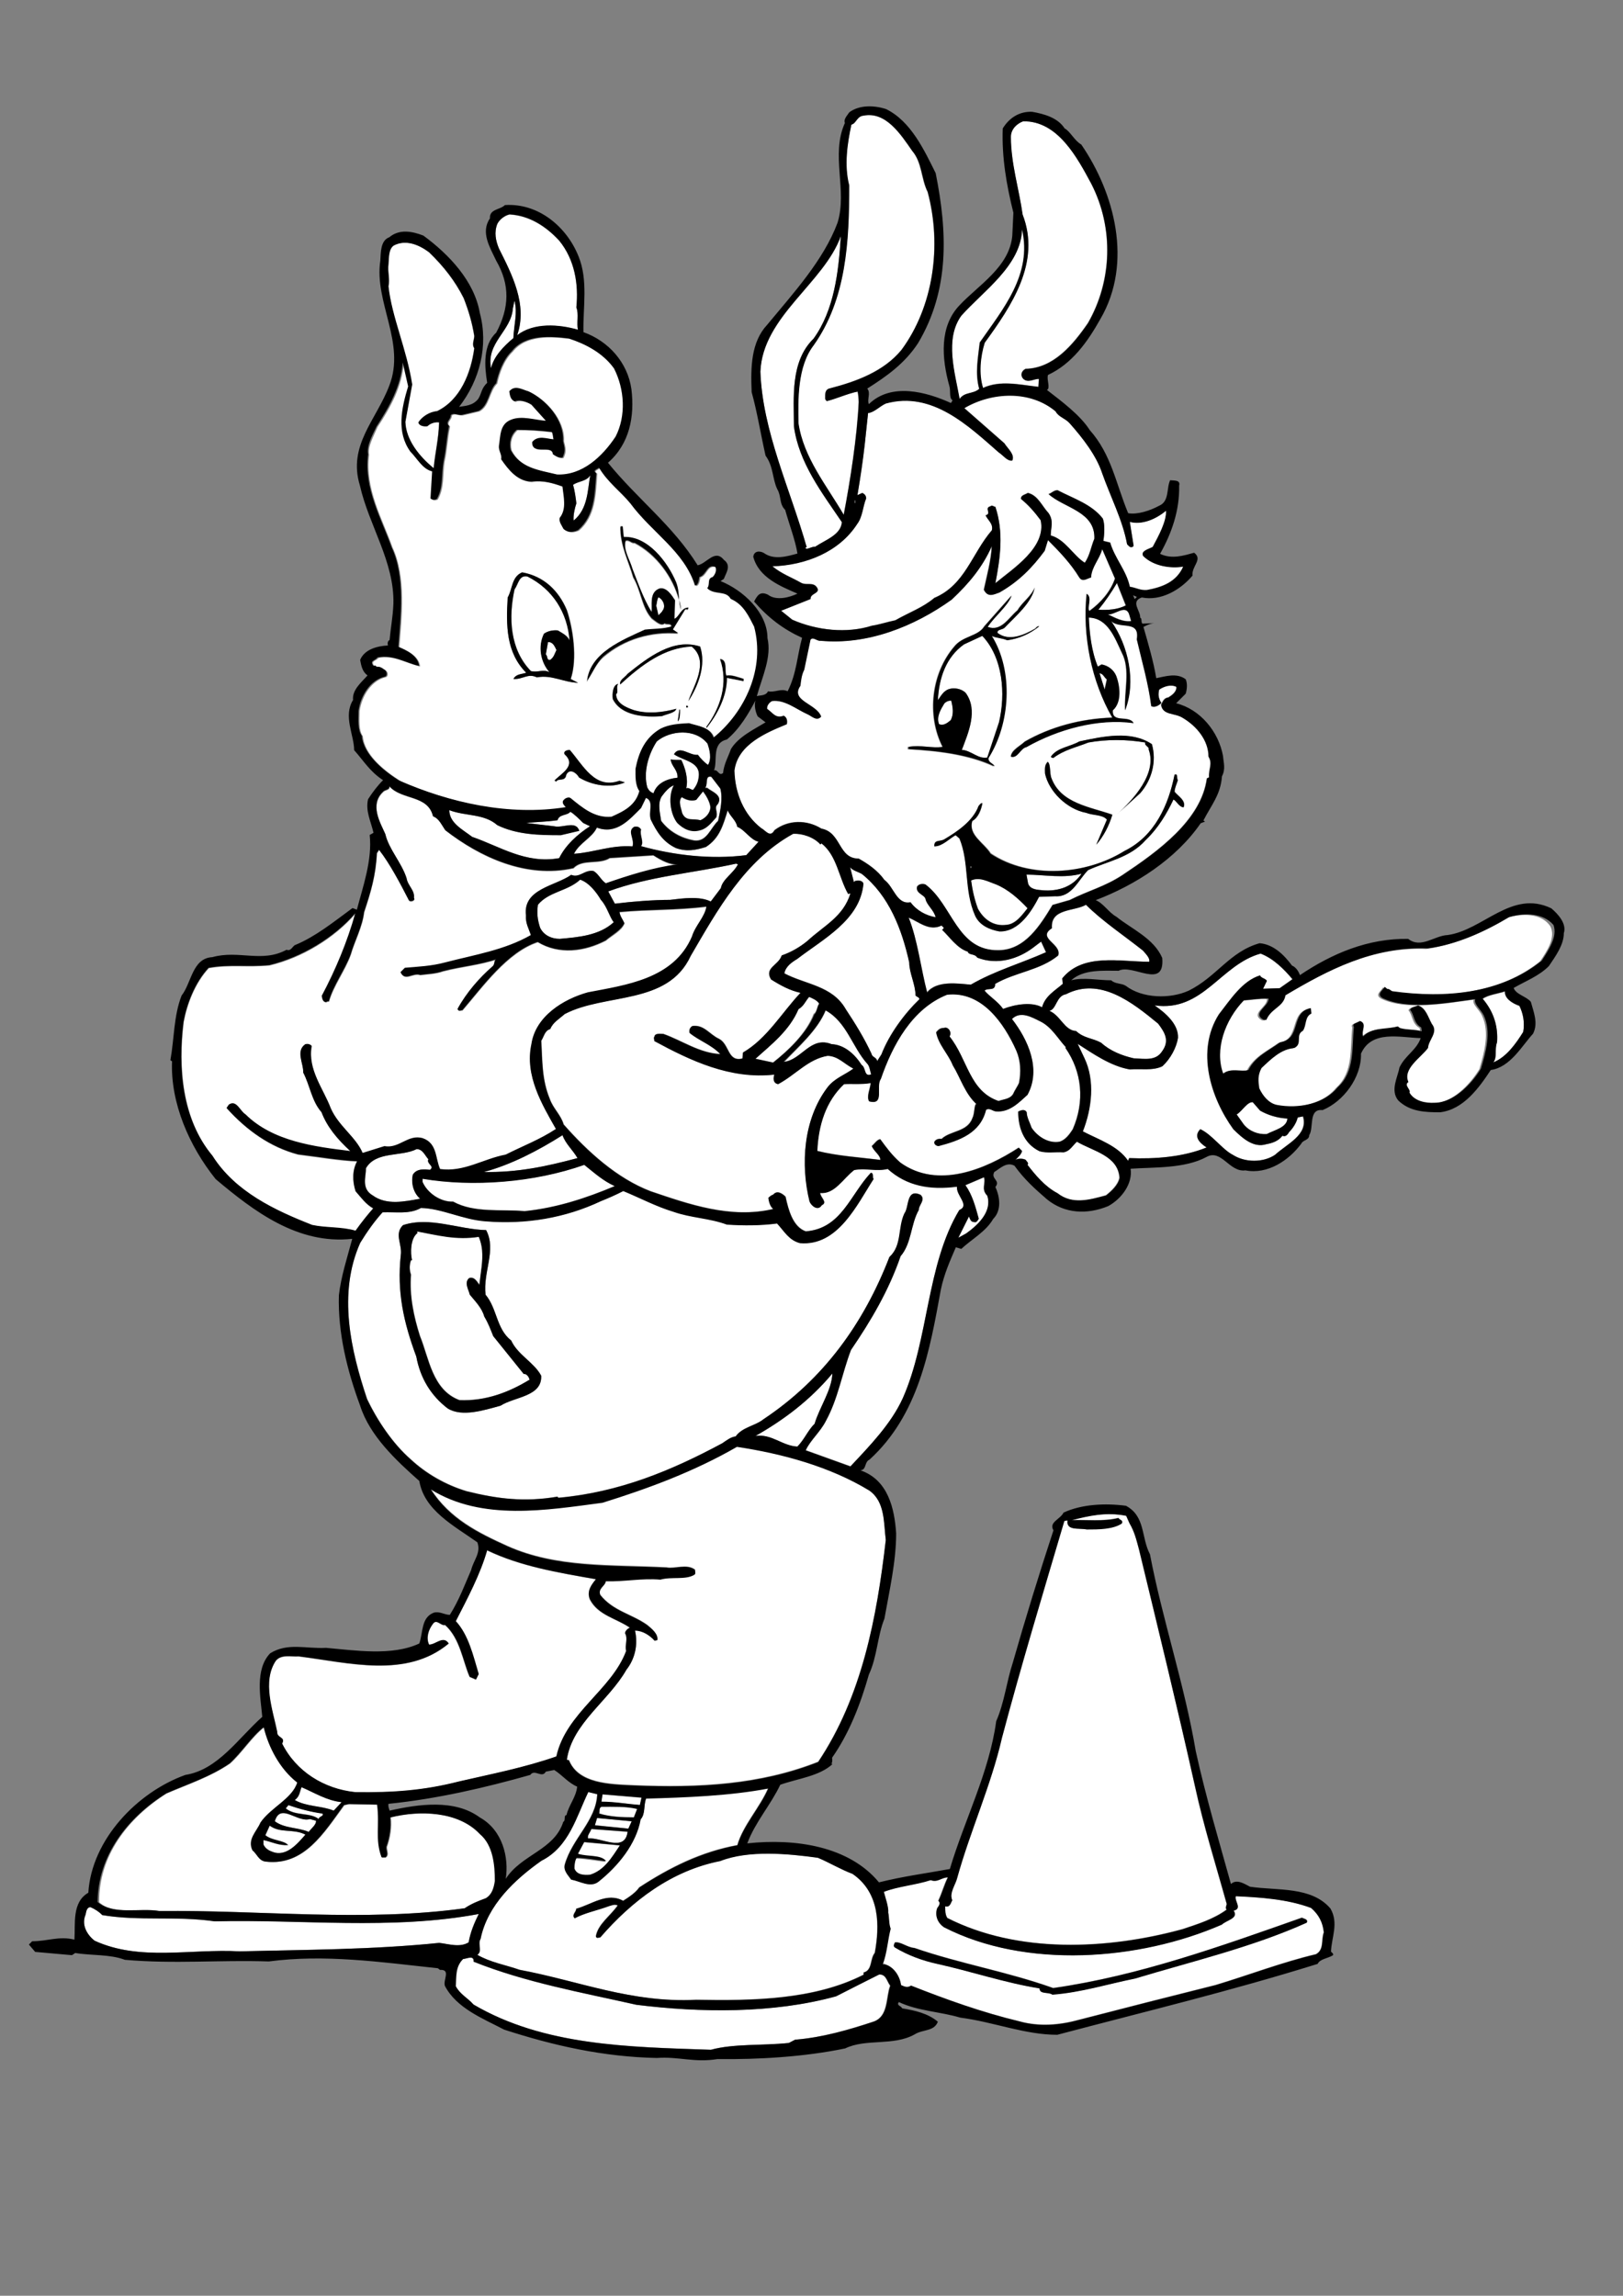 <?xml version="1.0" encoding="utf-8"?>
<!-- Generator: Adobe Illustrator 21.0.2, SVG Export Plug-In . SVG Version: 6.00 Build 0)  -->
<svg version="1.2" baseProfile="tiny" id="Laag_1" xmlns="http://www.w3.org/2000/svg" xmlns:xlink="http://www.w3.org/1999/xlink"
	 x="0px" y="0px" viewBox="0 0 595.3 841.9" overflow="scroll" xml:space="preserve">
<rect x="0" y="0" width="595.3" height="841.9" fill="#808080" stroke="none"/>
<path fill="#FFFFFF" d="M292.8,155.3c1.8,12.7,10.2,22.7,16.6,33.5c2.5-12.7,4.9-28.6,5.5-41.3c0-1.2-0.2-3.1-0.4-3.9
	c-3.9,0.8-7.4,2.5-11.3,3.5c-0.4-0.4-0.6-0.6-0.6-1c0-1.4-0.2-3.3,1.8-3.7c9.4-2.5,19.6-6.1,26.2-14.1c11.7-15.7,14.9-38,9.6-57.9
	c-2.5-4.9-2-10.8-5.7-15.1c-4.1-5.9-9.6-14.5-17.8-12.9c-2.5,0.2-2.7,2.9-4.5,3.3c-1.4,7-2.7,14.9-0.8,22.3c0,20.5-1,41.7-13.1,58.7
	C292.4,134.4,292.6,146.5,292.8,155.3z"/>
<path fill="#FFFFFF" d="M361.1,125.6c-1.6,5.1-2.3,11.5-0.6,16.6c6.3-2.9,13.3-1.2,20.3-0.4l0.2-2.9c-1.6-0.2-3.9,1.6-5.7,0
	c-1.2-1.2-0.8-2.9,0.8-3.7c10.2-0.2,17.4-8.8,22.9-16.8c8.8-15.3,9.6-34.8,1.2-51.1c-5.1-9.6-12.3-23.1-25-22.9
	c-2.2,0.8-4.5,2.9-4.5,5.7c0,9.8,3.1,19.2,4.3,28.4C381.8,96.2,371,112.1,361.1,125.6z"/>
<path fill="#FFFFFF" d="M189.7,123c6.1-4.7,15.3-4.1,22.3-2c-0.6-2.5,0.4-5.7-0.6-8.2c0.8-8.6-0.6-17.6-6.3-24.5
	c-4.9-5.3-11-9.2-18.2-9.6c-1.8,0.4-3.7,1.8-4.5,3.5c-1.2,3.1-0.6,6.1,0.6,9C187.7,100.5,193.6,111.7,189.7,123z"/>
<path fill="#FFFFFF" d="M359.1,142.6c-1.6-5.7-0.4-11.5,0.2-17c8.4-12.1,19.4-25,15.5-41.5c-0.4,13.3-14.1,22.5-22.3,31.7
	c-6.1,8.6-2.3,20.9-0.6,30.5C353.8,143.6,356.8,144.7,359.1,142.6z"/>
<path fill="#FFFFFF" d="M295.5,200.7c-0.2,1.4,2.3-0.4,3.5-0.2c3.7-2.5,9.4-4.3,9.8-9c-7.2-10.6-15.8-21.7-17.6-35.2
	c0-10.4-1.4-23.7,7.2-32.1c7.6-10.4,9.2-24.3,10-37.6c-6.1,17.2-28.6,29.5-29.5,49.7c0.8,21.9,10.8,43,17,64.4H295.5z"/>
<path fill="#FFFFFF" d="M148.6,154.7c0.2,6.5,5.1,12.7,10.4,17c0.6-6.1,1.8-10.4,2-16.8c-1.2-0.2-3.1,0.2-4.3,1.4
	c-1.4,0.2-3.1-0.2-3.3-1.4c1.2-2,4.1-3.9,6.8-4.1c8.6-4.1,12.5-14.1,13.7-23.1c-1-1.4,0-3.1,0-4.5c-0.8-4.9-2-9.2-3.9-13.9
	c-3.1-6.1-7.2-11.5-12.7-16.8c-3.9-2.9-8.6-4.7-12.9-2.5c-2,1.2-1.8,4.5-2,7c-0.4,2.5,0.6,5.3,0,8c1.2,11.3,6.7,23.1,8.6,36
	L148.6,154.7z"/>
<path fill="#FFFFFF" d="M188.3,124c0.2-4.9,1.6-9.2,0.4-13.7l-0.6,2.9c-0.6,8.2-9.8,12.5-8,21.9C181.1,130.8,184.8,126.9,188.3,124z
	"/>
<path fill="#FFFFFF" d="M207.9,296.2c-0.4-0.4-1.4-1.2-1-2.3c0.4-0.8,1.4-1.4,2.5-1.2c4.3,3.5,9,7.6,15.3,7c4.5-2,8.8-4.1,10.2-9.4
	c-1.6-2.2-1.4-5.5-1.4-8.2c1.2-6.1,3.5-11.5,9.2-14.7c3.3-1.6,6.8-1.8,10.4-2c3.1,1,7.8,1.4,9,5.3c11.7-9.4,19-25.4,14.9-40.7
	c-1.8-3.7-3.9-8.2-8.6-10.2c-1.8-3.3-6.3-1.4-8.6-3.9c1.2-1.4-0.2-3.5,2-4.1c0.8-0.8,1.6-2.2,1-3.7c-3.3-1.2-3.3,2.9-5.9,3.7
	c-0.2,1-0.4,3.1-1.6,3.1c-3.9-12.5-16-19.4-23.7-30.1c-3.7-4.5-8.2-7.6-11.5-13.1c-0.6,0.6-2.7,1-1,2c-0.6,8-0.6,15.5-6.7,20.9
	c-1.8,0.8-3.7,1-5.3-0.4c-0.6-1.2-1.8-2.7-1.4-4.1c2.7-3.3,1.4-7.6,1-11.5c-3.3-1.2-7.2-2.5-11.5-1.8c-5.1-0.2-8.4-4.3-11-8.2
	c0.4-1.6-1-3.1-0.8-4.9c0.6-3.5,0.2-8,4.5-9.6c3.9-1.6,9,0.2,12.7,0.4l-5.3-5.9c-1.8-1.2-4.7-2-6.1-1.2c-1.6-0.6-1.8-2.2-2-3.7
	c2-2.5,4.7-0.6,7,0c6.1,2.9,13.1,10.2,12.7,18.2c0.6,2.5,1,3.7-0.2,6.1c-1.4,0.2-2.5-0.6-3.5-1.2c-0.4-3.9-7.8,0.6-7.6-4.5
	c2-2.7,5.3-1.2,7.8-1c-0.2-0.8-0.2-1.8-0.6-2.7c-5.1-0.6-8.4-0.8-12.9-0.8c-2.2,1.8-2.9,4.7-2.2,7.4c3.5,6.8,10.4,7.4,17,9
	c9.2,0.4,16.6-6.5,21.5-13.9c3.9-7.6,3.3-17.4-0.6-25c-4.1-5.7-10.4-9-16.6-11c-6.5-0.8-16-1.6-20.9,4.7c-3.3,3.1-4.9,8-5.7,11.7
	c-2.9,2.7-2.7,8.2-6.5,10.2l-5.9,1.4c-1.6,0.4-3.3-1-4.3,0.2c0.2,1.4-2.3,2.5-0.6,3.9c-1,4.7-1,8.4-2,12.9c-0.8,4.9,0,9.6-2.5,13.9
	c-0.8,0.4-1.4,0.4-2.3-0.2l0.6-10c-3.5-0.6-5.5-4.7-8-7.2c-5.1-7.2-3.3-15.7-0.8-23.9l-2-8.8c-0.6,8.6-4.9,16.4-9.6,23.5
	c-1.4,3.3-3.7,7.2-3.1,10.2c-1.6,12.5,4.9,23.5,8.6,34c5.1,11,3.3,25.6,2.5,36.6c3.1,1.2,7.2,3.3,7.6,7c-4.9-1-9.6-4.3-15.3-3.1
	c-0.6,1-2.7,1-1.8,2.5c0.4,1.2,1.2-0.2,1.4,1c1.4-0.4,2.3,0.6,3.3,1.2c0.6,0.6,0.8,1.8,0,2.3c-5.5,1.2-9,7-9.8,12.5
	c0,3.3-0.4,7,1.2,9.2c0.6,7,8.2,12.9,14.1,16.6C165.4,294.6,187.3,299.5,207.9,296.2z M264.2,241.6c2.9,0.4,1.4,4.3,2.3,6.1
	c1.8-0.4,4.3,0.6,6.3,1.2v0.8l-6.1-1.2c0,6.8-3.5,13.3-7.4,18.2l-0.2-0.2C264.4,259.4,267.3,250.4,264.2,241.6z M242.7,262.7
	c-6.1,0.4-14.9,0-18-6.3c-0.2-1.8,0-5.3,2-5.5c-1,1,0.2,3.3-0.8,3.7c0,3.5,3.7,4.9,6.5,5.9c5.1,1.4,10.4,0.8,15.5-0.4
	C247.6,261.5,244.6,261.9,242.7,262.7z M248.6,264.5l0.6-4.3h0.2C249.5,261.5,249.5,264.1,248.6,264.5z M252.3,259.4h-0.6v-0.6
	c0.2,0,0.6,0,0.6,0.2V259.4z M256.8,237.1c2.3,6.8-0.6,14.3-4.3,20c1.6-5.1,8-14.5,1.2-20c-10,0.4-18.4,6.8-26.2,13.9
	c-0.4-1.6,1.6-2.5,2.7-3.9C237.8,241,247,233.9,256.8,237.1z M246.4,232.4l0.4,2.2L246.4,232.4z M236.4,231.2
	c3.3-0.4,6.8-0.2,9.8-1.2c0-1.4-1.8-0.6-2.5-1.2c-1.2,1.2-3.3-0.8-4.7-1.8c-3.7-4.1-3.9-10.2-6.8-15.1c-1.6-5.7-4.9-11.9-4.7-18.6
	h0.8l0.4,3.9c8.8-0.4,16.2,9.2,19.2,16.6c0.9,2.3,0.9,4.3,1.1,6.4c0.3,1.2,0.6,2.4,0.7,3.6c-0.4-1.3-0.6-2.5-0.7-3.6
	c-2.2-8.5-8.4-16.8-16.3-20.9c-1.2,0.2-1.8-1.2-3.3-0.8c-1,3.5,1.4,7,2.5,10.4c2,5.3,3.9,10.6,7,15.8c0.4-2.5-1-7.2,2.9-8.6
	c2.7-0.6,4.5,2.5,5.7,4.3l-0.2,6.8c1.8-0.8,2.5-4.1,5.1-4.1c0,1.4-1-0.2-1.4,1l-4.3,7l2,1.4c-10-0.8-19.8,2-27.6,8.8
	c-2.7,2.5-3.9,5.9-5.9,8.8C216.3,239.6,228.4,234.9,236.4,231.2z M227.2,286.4l2,0.6c-5.3,2.2-12.1,1-16.8-1.8c-1-1.8-3.5-3.5-4.7-1
	c-0.4,2.7-2.9,1-3.7,2.5l-0.6-0.4c2.5-2.7,8.2-5.5,3.7-9.6c-0.6-1.2,1-1.6,1.8-1.4C213.9,280.7,218.2,289.7,227.2,286.4z
	 M186.3,219.1c1.8-3.1,1.4-7.6,5.3-9.2c7.8,1.4,13.3,6.5,16.4,13.9c2.3,6.7,3.9,17.8,1.4,25.2l2.7,1.4c-5.5-0.2-9.6-3.1-15.1-2
	c-3.3-1.6-5.1,0.8-8.6,0.6c1-1.8,2.9-1.6,4.7-2.2C185.6,239.4,185.6,229.4,186.3,219.1z"/>
<path fill="#FFFFFF" d="M319.8,229.4c2.7-0.4,5.7-1.4,8.6-2c5.1-2.9,10.2-4.7,14.3-8.2c11.3-4.7,13.7-16.2,21.1-24.8
	c0.6-2.5-1.4-3.7-2.3-5.5c2.5-0.6-0.6-2.7,1.8-3.3c0.6-0.6,1.2,0.2,1.8,0.2c3.1,9.4,1.8,18.6,0,28c6.3-5.3,18.8-13.1,16.6-23.1
	c-2.2-3.1-4.5-5.5-7.2-7.8c-0.2-1.4,1.6-1.6,2.5-2.2c3.7,0.8,5.1,4.7,7.6,7.4c2,2.9,0.8,5.3,0.8,8.2c5.3,1.4,8.4,7.6,12.5,10
	c1.8-2.7,2.2-5.9,3.5-8.8c0.4-10-11.3-11.3-16.8-16.4c1-0.2,1.8-1.4,3.3-1.4c5.7,3.1,12.5,5.1,16.6,10.4c0.8,2,0.6,5.7,0.2,8.2
	l2.5,0.6c1.6,5.7,5.9,10.2,7.2,16.2c2.5,0.4,3.9,1.4,6.3,1.2c5.5-1,10.8-2.9,13.3-8.6c-4.7,0.8-11-0.2-14.7-3.9
	c-1-1.8,2-2.5,3.5-3.3c2.2-4.1,5.1-9.4,4.9-13.3c-3.7,3.1-8.8,5.3-13.3,4.1l1.4,8.8l-0.4,0.4c-1,0.2-1,0-2-1
	c-1.6-8.8-6.1-17.4-9.2-26.2c-2-6.3-7-12.7-11.9-18.2c-1.6-1.8-4.1-2.3-5.1-4.3c-9.4-8-23.5-7.2-33.5-1.2l14.7,12.9
	c1.2,2,3.9,4.1,2.9,6.3c-1.8,0.4-3.5-2-4.9-2.9c-11.3-9.8-24.5-22.7-41.5-18c-2.3,1-4.3,3.3-6.5,3.5l-1.2,11.3
	c-0.6,6.1-1.6,12.7-2.7,18.8l1.8-0.8c0.8,0.4,1.4,1,1.4,2c-1.2,3.1-1.2,6.8-3.3,9.4c-6.5,10.2-18.8,15.1-31.1,15.5
	c3.5,2.9,7.2,4.1,10.6,6.1c2,1,4.3-0.4,5.7,1.6c1.6,2.2-2.5,2-2.3,4.3l-10.8,4.3l4.1,3.3C299.6,231.2,310.6,232.4,319.8,229.4z"/>
<path fill="#FFFFFF" d="M210.4,190.9c5.3-4.3,5.1-11.2,6.1-16.6c-1.4,2.3-4.3,2-6.3,3.5c0.6,2,1,4.9,1.2,6.8
	C210.8,186.4,210.2,189.1,210.4,190.9z"/>
<rect x="313.5" y="183.5" fill="#FFFFFF" width="0.2" height="1"/>
<path fill="#FFFFFF" d="M269.3,282.5c0.2,8.4,3.5,16.2,9.8,21.1c1.6,0.8,3.3,3.7,4.9,0.8c5.1-3.9,11.9-3.9,17.2-0.6
	c7.4,1.4,6.1,11,13.7,11c3.3,1.8,7,4.3,9.4,7.8c3.5,2.5,4.5,9.2,9.6,8.2c2.3,3.1,5.7,4.9,9.2,5.5c-0.6-2.7-3.3-4.5-3.7-6.7
	c-0.4-1.6-3.7-2-3.1-4.5c0.6-1,2-1.2,3.1-0.8c10,7.6,11.5,24.5,27,24.1c9.6-0.2,15.1-9.2,19.6-16.6l6.3-1.8c7-3.5,12.9-4.9,19.4-9.2
	c12.9-8.6,28.8-20,30.9-35.4l0.8-0.4c-0.2-3.3,1.4-4.9-0.2-7.6c0-5.9-4.3-11.3-9.6-14.3c-2.9-1.8-7.2-0.8-7.8-4.7
	c0.6-1.2,1-2.5,2.7-2.7c1.2-0.8,3.1-2,2.9-3.9c-2-1-4.5-0.2-6.3,1c-0.4,1.6-0.4,3.1,0.8,4.9c-1,1-2.5,1.8-3.7,1.2
	c-1-8.2-3.5-16.8-5.3-24.5c1.2-7.4-6.3-3.7-9.4-6.7c6.3,9,9.2,22.1,5.1,32.7c-0.4-6.8,2-14.9-1.2-21.1c-2.5-5.3-5.1-12.7-12.1-12.9
	c0.2,5.7,1,12.5,3.3,18l1.4-0.8c2.3,0.4,4.3,1.8,5.3,4.1c1.4,3.9,2,9.8-1.2,12.7c-0.4,4.9,5.9,1.6,7.6,4.7
	c-13.1-1.8-27.8,2.2-39.3,8.8c-2.3,0.4-3.3,4.3-5.7,3.5c0.2-2.5,3.5-3.9,5.1-5.5c9.6-5.5,20.7-8.4,32.1-8.8
	c-7.6-13.3-11-29.9-9.4-45.4c2.2,1.2,0,5.1,1,6.3c4.3-3.1,7.8-7.2,9.4-11.9l-4.7-10.8c-1,3.7-3.9,6.5-4.1,10.4
	c-1.6,0.4-3.1,1.8-4.3,0c-3.1-5.1-7.2-9.4-11.5-13.7l-1.2,3.9c-4.5,6.1-9.4,11.2-16.6,15.3c-2.2,0.8-4.3,1.8-5.7-1
	c1-4.9,2.7-10.8,2.9-16c-3.5,7.8-8.4,13.7-14.7,19.6c-13.9,10-31.1,16.8-48.1,15.1c-1.4,0.2-2.7-1.6-3.7-0.4l-2.3,11
	c-1,2-1.2,4.1-1.4,5.9c-3.9,5.5,5.9,6.5,7.6,11.3c-1.6,1.8-3.5-0.2-4.9-0.8c-4.1-1.8-8.4-5.5-13.1-4.9c-1.2,0.6-2,1.8-1.8,2.9
	c2,1.2,3.1,3.7,6.1,2.5c1.2,0.6,1.4,2,1,3.1C281,268.6,270.5,272.9,269.3,282.5z M395.9,271.9c8.8-1.8,19-4.1,26.6,1
	c1.8,6.3,0,13.1-4.3,18l-8.8,8c6.3-5.7,15.1-15.3,11.9-24.1c0.4-0.8-1.8-1.4-1.2-2.5c-6.8-1.2-14.3-1.2-20.9,0
	c-4.5,1.8-8.8,2.7-12.9,5.7c-0.2-0.2-0.8,0-0.8-0.6C387.9,274.1,392.4,273.9,395.9,271.9z M384.3,279.3c1.2,1,0.6,4.3,1.4,6.1
	c3.5,9.2,14.1,10.4,22.3,13.3c-1.2,4.1-3.3,8-5.9,11l3.9-9.2c-1.4-1.8-5.1-1.4-7.6-2.5c-7-1.2-13.7-7.8-15.1-14.5
	C383.2,281.9,383,280.5,384.3,279.3z M412.5,312c11.3-5.5,16.2-17,18.4-28c1.4-0.4,0.6,1.4,1.2,2c-0.4,1.4-1.2,2.9-1.2,4.3
	c1.2,1.6,4.3,3.3,3.3,5.7c-1.6-0.2-2.5-2.2-3.7-2.9c-2.5,5.1-5.5,10.4-10.2,14.9c-5.7,6.5-13.9,7.8-21.1,11
	c-3.7,3.7-5.9,10-12.1,9.6l-5.9,0.2c-2.7,5.1-7.4,12.9-14.5,12.7c-3.5-0.6-7.4-2.3-9-5.9c-4.1-9.4-2-19.2-5.7-28.2l-1.4-1.2
	c-2.5,1.4-4.9,4.1-7.8,4.1c-0.2-2.5,1.8-1.6,3.5-2.5c4.9-2.9,10.6-6.8,12.7-12.3c0.4-0.4,0.8-1.2,1.4-1c-0.4,2.2-1.4,5.3-3.7,6.5
	c-1.6,5.1,4.3,8,6.8,11.9C377.7,322.4,398.4,320.8,412.5,312z M333.1,273.9c4.5-0.8,8.6,0.6,12.5,0c-5.9-11.7-4.1-27,4.3-36.8
	c3.1-3.9,8.8-3.7,11-7.4l10-11.3c-1.6,4.1-6.1,7.4-8.8,11.5c5.1,1.8,7.8-3.5,11-6.1c1.8-3.1,5.1-5.1,6.3-8.4
	c-1.2,5.7-7,10.4-11,14.7c-0.8,1-2.9,0.6-2.7,2c4.3,3.3,10,0.6,13.9-1.6c0.4-0.4,0.8-1,1.4-0.8c-3.5,2.9-7.4,4.5-11.7,5.1
	c-1.8-0.8-4.1-0.8-5.7-1.6c8,12.9,6.7,32.1-1.2,44.8c-0.2,1.6,1.8,1.8,2,3.1c-9.2-4.3-20.5-5.7-31.5-6.3V273.9z"/>
<path fill="#FFFFFF" d="M201.6,246.5c-3.3-3.7-4.3-9.4-2-14.1c1.4-1,3.3-1.4,5.1-1.2c1.6,1,3.5,1.8,4.3,3.7
	c-0.8-10.2-6.1-18.8-15.5-23.5c-3.1-0.6-3.3,2.9-4.7,4.7c-2.3,10.2-1.8,22.1,6.1,30.1C197.7,246.7,199.1,245.3,201.6,246.5z"/>
<path fill="#FFFFFF" d="M409.6,213.8c-2,3.5-4.1,6.5-6.8,9.8c3.3,0.2,7.2,0,10-1.6L409.6,213.8z"/>
<path fill="#FFFFFF" d="M241.5,219.1c-0.6,1-0.6,2.5-0.8,3.1l0.8,3.5c0.6-0.6,1.2-1,1.6-1.8C244.3,222.2,243.1,219.7,241.5,219.1z"
	/>
<path fill="#FFFFFF" d="M414.9,227.7l-0.8-2.7c-1.4-3.5-5.3,0.6-7.8,0.2C409,226.5,411.9,228.1,414.9,227.7z"/>
<path fill="#FFFFFF" d="M360.3,233.2l-6.7,3.1c-6.8,4.7-9.2,12.5-9.6,20.5c1-1.4,2-3.5,4.1-4.1c1.8-0.6,4.5-0.2,6.1,1.4
	c4.7,6.3,0.8,14.7-1.4,20.9c3.5,0.2,5.9,3.5,9.4,2.9l4.3-12.9C368.9,254.5,367.9,241.2,360.3,233.2z"/>
<path fill="#FFFFFF" d="M201,235.5l-0.8,4.5c0.8,0.6,0.2,2.2,1.6,2c1.4-1,1.6-2.3,2.3-3.7C203.4,237.1,202.8,235.3,201,235.5z"/>
<path fill="#FFFFFF" d="M403.3,246.9l1.8,5.9l0.8-3.7C404.9,248.4,404.7,247.1,403.3,246.9z"/>
<path fill="#FFFFFF" d="M277.2,257c0.1-0.2,0.2-0.4,0.3-0.6C277.4,256.5,277.3,256.7,277.2,257z"/>
<path fill="#FFFFFF" d="M346.4,258c-1.2,2-3.1,4.7-2,7.6c1.6,0.8,3.1-0.4,4.3-1.4c1.2-2.3,0.8-4.7,0.2-7.2
	C347.8,257,347,257.4,346.4,258z"/>
<path fill="#FFFFFF" d="M240.9,271.9c-3.3,5.1-4.9,11.5-3.5,16.8c0.4,1,1,1.8,2.3,2.2c1.2-3.7,4.9-5.3,8.8-5.7
	c0.2-2.9-2.2-4.3-2.5-6.7c1,0.2,2.7,0.2,3.9,0.2c1.4,2.9,2.7,7,1.8,10.4c0.8-0.4,1.4,0.4,2.5,0.6c1-1.2,1.8-2.7,2-4.3
	c1.2-6.1-5.5-6.3-9-8.8c2-3.5,5.7,0.6,8.8,0.2c0.8,1.2,2.7,3.1,3.7,3.7c1.4-2.3,0.6-5.5-0.2-7.8C255,267,245.8,267.8,240.9,271.9z"
	/>
<path fill="#FFFFFF" d="M242.7,291.9c-1.6,2.7-0.6,6.1-0.2,9c3.1,4.1,7.4,6.3,12.1,7.2c4.7,0.6,5.9-4.5,8.8-7.2
	c0.8-3.9,1.8-8.2,0.8-11.9l-3.3-4.3c-2.5-0.6-1,2.9-2.3,4.1h0.8c1.6,1.4,5.9,2.7,3.9,5.9c-1.6,1.4,0.2,2.9-0.6,4.9
	c-1.8,2-3.5,4.1-5.9,4.7c-3.3,1-6.1-0.4-8.4-2.7c-2.7-3.3-3.5-9.8-1.2-13.9C245.4,288.5,243.9,290.3,242.7,291.9z"/>
<path fill="#FFFFFF" d="M137,443.3c-2.9-1.6-4.3-3.9-6.5-6.3c-1.2-3.9-1.2-7.8,0.6-11c-6.1-0.2-14.7-1.6-21.7-2.5
	c-10.2-2.7-18.8-8.8-26.2-17l0.8-1.2c2.9-2,4.1,2.3,6.1,3.5c10,10,25.4,11.9,38.5,13.5c-4.9-4.5-8.6-9-10.6-14.3
	c-3.7-4.1-4.3-9.8-6.7-14.5c0.2-3.3-2.9-8,0.8-10.4c0.8-0.2,1.6,0,2.3,0.6c-1.6,8.6,4.3,15.7,7,22.9c2.9,6.5,9.2,10.4,11.7,16.4
	l8-2.5c5.5,1,8.6-4.5,14.1-2.9c5.3,1.8,4.5,7.4,6.3,11.3c8.8,1.2,15.7-3.7,24.1-5.3c6.1-3.1,12.5-5.5,18.4-9.4
	c-5.1-9-11.5-19.6-9-31.1c1.4-10.2,11.7-16.6,20.7-19c13.9-2.7,31.5-4.7,38.2-20.5c1.2-4.1,4.7-7.2,5.3-11c-11,1.4-21.3,1-31.9,2
	c0.2,1.6,1.2,2.7,1.8,4.1c-1,2.7-4.7,4.5-6.8,6.3c-7.8,4.1-17.2,5.3-25,0.6c-11.2,3.7-20.2,16.4-27.6,25c-0.6,0-1.4,0.6-1.8-0.4
	c3.3-6.1,8.2-11.7,12.7-15.5c1.4-1,0.2-2.5,2-2.9c-6.8,2.3-13.1,2.7-20,4.5c-2.9,1-5.5,1-8.4,1.4c-2.7-1-5.5,2.5-7.2-1l1.6-1.6
	c4.7-0.4,9.8-0.6,14.9-2c10.8-2.9,21.7-4.5,31.3-10c-0.8-2.5-2-4.3-1.8-7.2c-1.2-9.8,10.8-10.8,16.6-14.9c3.1,1.2,4.9-2,8.2-1.4
	c1.8,1,2.7,3.3,4.5,4.5c8.4-2.9,17.4-5.7,26.6-7c-2.9,0.4-6.3-1.4-9.2-3.3l-16,1c-3.9,2.5-10,0.2-13.3,3.7
	c-17.4,3.9-34.4-4.1-47-13.9c-1.4-2-2.3-4.3-4.5-5.1c-1.8-8-11.5-5.9-16-11c0.2,1.4-1.6,1.2-2.3,2c-5.1,4.7-1,11.5,0.8,15.5
	c1.2,5.5,5.9,10.4,7.8,16.2c0.4,2.7,3.1,4.5,2.7,7.2c0.6,1-1.2,1.6-1.8,1c-3.3-6.3-7.2-13.7-11-18.6l-0.8,1.2
	c-0.4,8.2-2.3,14.3-4.7,21.7c-0.6,5.3-3.5,10.6-4.9,15.5c-2,5.7-6.3,11.3-8,17.2c-0.6-0.2-0.8,0.4-1.4,0.2c-1-0.4-1-1.4-1.2-2.2
	c5.1-9.6,9.4-19.8,12.3-30.3c-7.8,9-19.6,16.2-31.5,19c-8.2,0.8-14.5-0.4-22.3,1c-5.1,5.5-8,13.3-9.2,19.8
	c-2,16.6-0.6,35.6,10.6,49.1c8.4,13.3,23.1,20,36.6,25.4c5.1,1,10.8,0.6,16,2.2C132.7,448.4,135.1,445.3,137,443.3z"/>
<path fill="#FFFFFF" d="M256.8,300.9c1.8-0.8,3.7-2.7,3.7-4.9c-0.2-1.8-1.4-4.1-2.7-5.7l-2.5,3.1c-1.8,0.6-3.7,0-5.3-1
	c-1.4,1.4-0.2,4.1,0,5.9C251.5,301.6,254.2,300.1,256.8,300.9z"/>
<path fill="#FFFFFF" d="M278.3,308.7c-3.1-0.8-4.9-4.3-7.8-5.5c-0.4-2.5-2.9-4.1-3.5-6.1c-1.6,5.3-2.9,10.2-8,13.5
	c-3.9,1.2-7.2,1.8-11,0.4c-4.7-2.3-7-5.9-9.2-10.4c-1-2.9,1.2-6.7-1.8-8l-1.8,3.7c-4.3,4.3-9,9.8-16.2,7.2c-1.8,3.9-6.3,5.5-8.4,9.6
	c7-0.4,13.7-3.3,21.5-2.7c0.8-2.9-2-5.5,0.6-7.2c1-0.2,1.8,0,2.5,1c-0.6,2.3,1.2,4.5,0,6.1c11.9,3.3,25.6,4.9,38.7,3.3L278.3,308.7z
	"/>
<path fill="#FFFFFF" d="M182.4,302.6c-4.9-4.3-11.7-3.3-17.6-5.5c0,4.7,4.9,7.2,8.4,9.8c10.2,3.5,19.6,10,31.9,7.8
	c2.2-4.7,6.7-8.8,11.3-11.7l-2.5-1.2c-1.4-1.4-3.3-3.3-4.7-4.1c-1.2,1.4-4.1,0.8-4.7,3.1c-4.3,0.6-7.6,0.6-11.5,1l10.2,1.2
	c3.3,0.8,8-2.2,9.2,1.6l-6.8,1.6C197.7,306.3,189.5,306.1,182.4,302.6z"/>
<path fill="#FFFFFF" d="M351.1,435.1c-9.8,1.2-18.4-0.2-25.4-6.5c-4.1,1-8.2-0.4-12.3,0.4c-4.1,3.1-7.2,9-12.5,8.4
	c0,1.6,2.9,3.5,0.6,4.5c-1.4,2.3-3.9,0.2-4.5-1.4c-3.3-13.5-2.3-30.1,6.5-41.7c2.7-3.5,6.5-4.7,9.6-7c-3.5-1.8-5.5-4.5-9.4-4.7
	c-7.2,1.2-11.7,7-18.2,10.4c-2-0.4-1.8-2.3-1.4-3.5c-16.2,1.8-30.7-5.1-44-12.3l-0.2-1.4h0.2c0-1.6,2-1.2,3.3-1.2
	c7,2.5,13.1,7,20.9,7.4c-3.3-3.5-7.8-4.9-11.3-7.8c-0.2-0.8,0-1.8,1-2.5c4.3-0.6,6.3,3.1,9.8,4.7c3.9,2,3.1,8.6,8.6,7.2l0.2-2.2
	c8.8-5.1,14.3-14.7,21.1-21.9c-3.9-0.8-7.4-2.7-10.8-4.9c-2.7-4.3,2.7-5.1,3.9-8.8c3.5-1.2,6.8-3.1,9.4-5.3
	c6.1-5.7,13.1-8.8,15.8-17.4c-0.2,0-0.6,0-0.8,0.2c-3.5-6.1-4.1-14.1-9.8-18.6l-0.4,0.4c-2.5-2.7-6.8-4.1-10-3.9
	c-17.8,9.8-27.8,28-37.6,44.8c-8.4,18.2-31.3,13.5-46.2,21.3c-2,1.8-4.3,3.1-5.3,5.5c-2,0.6-2.2,2.7-3.3,4.3
	c0.4,7.4,0.2,14.3,3.1,21.3c1.2,3.5,4.1,5.9,5.1,9.4c8.8,10,19.6,19.8,31.9,24.5c13.9,4.7,29.3,10.2,45,6.5c-1.2-1-1.6-2.7-1.8-4.1
	c0.6-0.6,1.2-1,1.8-1.2c1.4-1.6,3.3-0.4,4.5,0.8c1,4.9,2.7,11,7.4,12.7c13.1-1,16.4-13.5,23.9-21.5c1.2,0.2,0.4,1.6,1,2.3
	c-6.1,9.4-13.1,24.8-27,23.5c-4.1-1-5.7-4.3-8.4-7.2c-6.1,0.8-12.3,0.8-18.4,0.4c-6.5-2.5-13.1-2.5-19.6-4.7
	c-6.3-1.8-12.3-5.1-18.4-7.6c-2.7,1.4-5.7,2.7-8.2,3.7c-13.1,6.1-27.6,8.6-42.3,7.4c-8.4-0.6-16-4.7-23.7-4.9
	c-4.3,2.5-9.2,1.4-14.1,1.6c-3.1,3.5-5.7,7.2-8.2,11.2c-8.4,18.6-3.5,39.5,2.5,57.3c3.7,7.8,9.4,16.4,16,22.1
	c5.7,5.3,12.9,9.4,20.5,11.7c11.5,2.9,21.3,4.1,33.3,2l0.4,0.4c22.3-2,41.5-10,60.1-20c1.6-1,3.1-2.3,4.9-2.5
	c2.5-3.5,7.2-3.9,10.2-6.3c22.1-14.7,36.8-35.2,46.2-59.5c4.7-4.3,3.1-10.6,5.5-16c1.8-2.2,0.6-9.2,5.9-6.8c2,1.8-0.8,3.9-0.6,5.5
	c-3.1,5.3-2.7,12.3-6.7,17c-4.3,12.5-10.8,23.5-18.2,34.4c-3.3,8.6-4.7,17.8-9.2,26c-2,4.1-5.7,7.2-7.4,10.8l16.4,5.9
	c7.2-7.6,14.9-15.5,19.2-25c9.6-21.7,8.6-48.9,20.9-69.1C356,441.9,350.7,438.4,351.1,435.1z M183.6,515.5c-5.9,1.6-14.1,4.3-19.4,1
	c-6.1-4.7-10-11.2-11.5-19c-4.7-12.7-7.2-23.7-5.7-37.2c0.6-4.1-2.5-7.8,0.8-11c9.8-3.3,20.5,1.6,30.5,1.8
	c3.9,7.4-1.2,15.3-0.2,23.7c4.3,5.1,3.9,12.5,9.4,16.8c2.5,5.3,8.4,8,11,12.9C198.9,512.2,188.7,512.2,183.6,515.5z"/>
<path fill="#FFFFFF" d="M245.8,330c4.9-0.6,10.8-1.4,14.9,0.6l3.7-4.9c0.6-3.3,4.7-5.5,6.3-8.8c-0.2,0-0.6,0-0.6-0.2
	c-16,3.5-32.1,4.7-47,10.2l2.5,4.5C231.9,330.6,239.8,330,245.8,330z"/>
<rect x="356" y="317.7" fill="#FFFFFF" width="0.2" height="0.6"/>
<path fill="#FFFFFF" d="M321.7,389.1l1.6-2.5c2.9-7.6,8.6-15.1,13.9-20.2c0-0.8-0.8-0.8-1.4-1.4c0-4.1-2.3-8.2-2.3-12.1
	c-2.7-12.3-7.4-24.5-17.4-32.5c-1.6-0.8-3.5-1.2-4.3-2.5l1.4,5.5l0.4-0.4c0.8-0.2,2.7-0.4,3.1,1c-1.2,13.3-14.7,20.3-24.3,27.6
	c-2,1.2-4.3,2.9-4.7,5.3c7.8,4.1,17.6,4.5,22.5,13.1c3.5,5.3,6.8,10.6,9.4,16.4C319.8,387.7,321.7,387.7,321.7,389.1z"/>
<path fill="#FFFFFF" d="M382.6,326.5c5.5,0.4,10.8-1.2,14.1-6.1c-6.5,1.8-13.5,0.4-20.2,0.4l0.6,3.3
	C377.9,326.3,380.6,326.3,382.6,326.5z"/>
<path fill="#FFFFFF" d="M356.2,322.8c0.4,3.7,1.2,7.2,2.5,10.4c2.3,4.1,5.9,6.5,10.4,5.9c3.5-0.2,5.9-3.9,7.8-6.1
	c-3.3-3.5-7.2-7-11.7-8.8C362.4,323.2,359.3,321.4,356.2,322.8z"/>
<path fill="#FFFFFF" d="M212.8,322.6c-4.7,4.3-11.5,4.3-15.5,9.2c-0.4,3.1-0.2,5.3,0.8,8.4c1.2,2.7,4.1,4.1,7.2,4.1
	c6.7-0.6,14.5-1.2,19.8-6.1c-1.6-2-2.5-5.7-4.7-8.2C218.8,327.1,215.9,323.6,212.8,322.6z"/>
<path fill="#FFFFFF" d="M385.9,340.4c-5.7,3.7,3.7,5.7,2.3,10c-6.7,5.5-15.7,6.1-23.1,10.4c0,2.9-2.7,1.2-3.9,2.5
	c1.8,2.2,4.9,4.1,6.8,6.7c4.7-1.8,10.6-2.7,14.3-0.6c1-4.1,4.7-6.1,7.6-8.6l-0.2-2c7.6-9.4,21.1-6.1,31.9-6.1
	c0.4-1.4-1.4-3.1-2.3-4.1c-7-5.5-14.9-10.8-20.9-16.8C394.1,334.3,385.3,333.1,385.9,340.4z"/>
<path fill="#FFFFFF" d="M553,336.5c-9,5.3-19.2,10-29.9,11.5c-19.8-0.8-36.4,7.8-52.2,17.2c-0.6,4.3-5.1,4.7-7,9h-1
	c-4.5-2.5,2-4.9,1.8-7.8c-2.7-0.2-5.9,0.4-9,0.6c-7,7.2-10.8,18.2-7.6,27c2.7-2.5,6.5-0.6,9.2-1.4c2.7-5.1,7.2-7,11.7-10.2
	c8-1.2,3.7-11,11.2-12.5l0.2,2c-2.5,1.2-1.6,4.3-3.1,6.3c-2.9,1.6,0,4.7-3.1,6.3c-4.9,0.4-8.6,4.1-12.1,7.4
	c-1.4,2.7-1.2,4.7-0.8,7.4c1.2,2.7,3.5,5.5,6.5,6.1c8,1.4,17.4-0.4,22.3-6.5c6.3-5.7,5.1-14.3,5.9-22.1c-0.8-1.4,1.4-1.4,2.2-2.2
	c2.9,1,0.4,3.5,1.2,5.7c3.3-3.5,8.4-2.5,12.7-3.7l0.8,0.6c2.9,0.8,5.3,0.4,8,1.2l-0.2-1.4c-2.9-1.6-2.5-4.7-4.1-6.5
	c0.6-1.2,1.8-1,2.9-1.6c2.9,0.8,3.7,4.3,5.1,6.8c2.5,3.1-1.2,5.7-1.4,8.8c-2.5,3.5-9.4,7.6-7.2,12.5c-1.8,1.2,1,2.7,0.4,3.9
	c1.8,3.1,5.9,3.9,9.2,3.7c7,0,13.5-6.8,17-12.5c1.8-6.1,3.9-13.5,1-19.6c-1-2.3-3.7-4.1-3.1-5.9c-10.4,1.4-24.8,4.1-34-0.4
	c-2.3-1.4,0-2.7,0.8-4.1l1,0.8c0.6-0.2,1.2,0.6,1.8,0.8c19.4,2.7,39.9,0.8,54.8-11.2c2.5-3.7,5.9-8.8,3.7-12.9
	C565.3,334.9,558.5,334.9,553,336.5z"/>
<path fill="#FFFFFF" d="M356,361.1c8.8-5.1,18.4-7.8,27.6-11.9l-1.8-3.9l-2.9,2.2c-5.3,4.1-13.1,6.5-20.5,3.7
	c-1-1.6-3.1-0.8-3.5-2.2c-3.9-1.2-6.8-5.5-9.4-8l0.6-0.6c0-0.4-0.6-0.6-0.8-1c-4.5,2.3-8.2-1.2-12.1-2.9c3.3,8.2,4.5,18.8,6.7,27.4
	C343.6,359.4,351.3,360.7,356,361.1z"/>
<path fill="#FFFFFF" d="M475.9,409.8c-0.4,1.8-1.6,3.9-3.1,5.3c-0.4,0.8-1.2,2-2.5,1.4c-1.4,1.8-3.7,2.7-5.9,3.1
	c-4.7,1.4-8.8-2.3-12.1-5.5c-8.4-11.7-13.7-28.8-5.3-42.1c4.3-5.5,8.6-12.3,15.1-14.3c0.2,1,1.8,1,2.5,2l-1.4,2.9l6.1-0.2l4.7-3.3
	c-3.1-3.7-7-7.6-11.7-9.4c-14.7,4.1-21.1,21.5-38.9,19c3.9,2.7,8.8,6.8,8.6,11.9c-0.6,3.7-2.9,7.8-5.7,10.4
	c-3.5,1.8-8.4,0.8-11.9,1.2c-7.2-1.2-13.7-5.9-19.2-9.4l2.5,5.3c3.9,8.2,2.7,18.4-0.6,26.8c5.7,3.1,12.9,5.3,16.6,10.8l0.4-1
	c9.6,0.4,19.8-0.4,28.4-3.9c-2.5-1.6-4.9-4.1-2.3-6.7c4.3,2,8,7.4,11.9,9.4c4.5,2.9,11.2,2.9,15.5,0c4.5-4.1,12.3-7.4,10.2-14.1
	L475.9,409.8z"/>
<path fill="#FFFFFF" d="M384.9,370.7c4.1,1.6,5.5,7.2,9.8,7.4c2.9,2.7,5.9,2.5,9.2,4.3c3.3,3.1,7.6,4.7,11.9,5.7
	c4.1,0.2,8.2,1,10.4-2.5c2.9-3.9,1-7-1.4-10.2c-9.4-7.8-21.3-17.2-33.8-10.8C387.3,365.2,387.5,370.1,384.9,370.7z"/>
<path fill="#FFFFFF" d="M552,363.7c-2.7,0.8-6.1,1.2-8.2,2.7c4.3,4.9,5.7,10.4,5.3,16c-1,2.5,0.2,5.3-1.4,7.4c4.9-2,8.4-7,11-11.2
	c0.6-3.5,0-6.8-1.4-9.6C554.8,368,551.8,366.2,552,363.7z"/>
<path fill="#FFFFFF" d="M394.9,418.6c-1.8,1.6-2.7,3.5-4.9,3.9c-2.9-0.2-6.1,0.4-8.8-0.4c-5.7-2.9-7.8-8.6-7.8-14.5
	c1-0.6,2.5-1,3.1,0.2c0,1.8,1.2,3.9,1.8,5.7c2.3,3.3,6.3,5.9,10.4,5.1c2.2-0.8,3.5-2.7,4.7-4.5c4.5-10.2,3.5-21.1-2.7-29.9l0.2-0.2
	c-2.9-3.1-5.3-7.6-9.6-9.6c-2.9-1.4-7.2-3.9-10.2-0.8c5.9,7.6,10.8,18.4,5.7,27.8c-3.1,2.9-6.5,6.5-11.5,6.1c-1.2,0-2.2-1.4-3.7-0.6
	c-2,8.6-9.8,11.2-17.4,13.3c-0.6,0-1.6-0.4-1.6-1.4c0.4-1,1.6-1.4,2.7-1.2c3.3-3.1,9.4-2.5,11.3-7.6c0.8-1.6,0.6-3.9,1.2-5.1
	c0.2-0.2,0.4,0,0.6,0.2c-4.5-3.9-6.1-9.8-9-14.5c-1.6-4.1-5.3-7.6-6.1-12.1c0.8-1,1.4-1.6,2.9-1.6c1.4-0.6,3.1,1.4,2,3.1
	c6.8,8.4,7.2,20,18,23.7c1.8-0.6,4.1-0.6,5.3-2.5c0.6-1.4,1.8-3.1,2.2-4.1c0.8-4.1,0.6-8.2-1-11.9c-4.5-10-12.7-21.9-25.4-20.5
	c-12.9,5.1-20,18.4-24.3,30.9c-2,2.7,1.6,9.8-4.3,8.2c-1-1.8,0.4-4.5,0.6-6.7c-3.5,0.6-7.2,0.2-9.8,0.4c-6.8,6.3-9.4,15.1-9.8,24.5
	c7.4,1.8,15.1,2.3,23.1,3.3c0.2-1.6-2.5-3.3-3.1-5.1c1-0.8,1.8-2.3,3.1-2.5c2.2,3.1,4.3,5.9,7.4,8.6c13.7,9.8,31.1,2.5,43.4-5.5
	l1.2,1.2c-0.2,1.2-1.4,2.3-2.5,3.3c1-0.6,2.9-0.6,3.9,0c0.2,0.6,1.2,1,0.6,1.8c2.9,3.7,6.3,8,11,10.4c5.5,4.3,11.7,2.5,17.8,0.8
	c2-1.6,4.5-3.9,4.9-6.5C410,423.7,400.8,422,394.9,418.6z"/>
<path fill="#FFFFFF" d="M300.4,368c-0.8-1.2-2.3-1.8-3.7-2.5c-1.4,1.6-1.8,3.3-3.9,4.5c-3.3,7.8-9.8,12.9-15.8,18.2l6.5,1.4
	c5.7-4.5,12.3-10.8,14.9-17.8C299.6,371.1,299.6,369.1,300.4,368z"/>
<path fill="#FFFFFF" d="M305.1,383c4.7,0.2,8.6,3.7,11,7.6c1.6,1,0.8,4.5,3.5,3.5c-0.4-1.4-0.6-3.1-1.4-3.9
	c-5.5-6.1-7.6-15.3-15.3-19.6c-3.1,7.4-10,13.3-15.3,19C294.1,388.9,297.3,379.9,305.1,383z"/>
<path fill="#FFFFFF" d="M464.6,415.9c3.1-1.6,7.4-2.5,7.6-5.7c-3.7-0.2-7.2-1.2-10-2.9l-2.7-3.1c-2-0.2-3.9,3.3-5.9,4.5l2.7,3.7
	C458.3,414.9,461.6,416.1,464.6,415.9z"/>
<path fill="#FFFFFF" d="M177.5,429.8c12.5,0.2,22.7-2,34.4-5.1c-1.8-3.1-4.3-5.1-5.5-8.4C197.3,422,187.5,427.1,177.5,429.8z"/>
<path fill="#FFFFFF" d="M157.8,429c1.8-1.4-1.4-2-0.6-3.9c-1.2-1.2-2-3.7-4.3-3.7c-5.7,2.9-14.9,0.6-18.6,7c0,3.3-1.8,7.6,2.5,10
	c5.1,3.7,11.7,2.2,17.4,1.2c-2.5-2-3.5-5.7-2.7-8.8C152.9,428.4,156,428.8,157.8,429z"/>
<path fill="#FFFFFF" d="M166.2,440.6c7.8,4.3,18,2.7,26.2,3.5c11.9-1.2,22.9-4.9,33.1-9.2c-4.3-1.8-7.4-4.7-11.2-7.8
	c-18.4,6.5-40.9,8.2-59.3,5.1v1.2C156.8,437.6,161.7,440.8,166.2,440.6z"/>
<path fill="#FFFFFF" d="M360.9,431.8l-6.8,2.9c2.7,3.7,3.7,8,4.9,12.3c-0.4,0.6-0.8,1.6-1.8,1.2c-1.2,0-1.4-1.2-1.8-2l-3.9,7.8
	l2.9-1.6c4.3-3.1,9.6-8,7.8-13.7C359.7,436.1,361.8,434.1,360.9,431.8z"/>
<path fill="#FFFFFF" d="M192.2,503.8l-11.2-13.9c-1-2.7-1.6-4.5-3.3-7.2c-0.8-3.1-3.5-5.7-5.3-8c-0.4-1.8-2.3-4.5-0.2-6.1
	c2-0.6,3.1,1.8,3.7,2.5l0.6-4.7c0.6-4.5,1-8.6-0.8-12.9c-8.4,1.2-15.1-0.6-22.7-2l0.2,0.6c-2.7,2-2.7,7.4-2,10h-0.4
	c-0.6,1.8-0.6,3.5,0,5.3c-0.6,7.6,1,15.3,3.3,22.5c3.3,8,4.5,19.8,14.5,23.5c9.6,0.4,18.2-2.9,26-7.6l-0.2-0.2
	C194,504.7,193,503.6,192.2,503.8z"/>
<path fill="#FFFFFF" d="M298.8,522.1c1.8-6.1,6.3-12.3,6.5-18.4c-8.2,9.8-17.8,17-28.2,22.9c5.9-0.8,9.8,3.7,15.3,3.9
	C295.1,527.8,296.3,524.5,298.8,522.1z"/>
<path fill="#FFFFFF" d="M221,550.9c-20.5,2.7-44.2,6.8-63-4.9c7,10.8,17.4,16,28.2,20.9c18,8,37.4,6.7,58.3,7.8
	c3.1,0.6,7.4-1.4,10.4,0.8c0,0.6,0.4,1.4-0.2,1.8c-3.3,2-8.2,0.6-12.5,1.8c-6.7-0.6-13.3,0.8-20,0.6c-0.2,1.8-3.1,2.7-2,5.1
	c4.7,5.9,11.5,7,17.2,11c1.4,1.2,4.1,3.3,3.7,5.5l-1,0.2c-1.8-2-4.5-3.7-7.2-3.7c1.2,5.1,0,10.4-3.1,14.3
	c-6.5,11.7-19.8,19.6-21.9,33.1l0.8,0.2c3.5,8.6,14.9,8.8,23.7,9.2c24.1,1,46.4-0.2,67.7-8.6c16-23.9,21.5-52.8,24.8-81.4
	c-0.8-6.3-0.2-14.1-6.1-18.2c-14.5-8.8-31.9-13.5-48.5-16.2C254.8,539.4,238,545.6,221,550.9z"/>
<path fill="#FFFFFF" d="M346.6,699c0,1.6,0,3.1,0.8,4.3c25.8,13.1,58.5,11.7,86.3,4.1c5.5-1.8,11.5-3.7,16.2-7.2
	c-0.6-0.2-0.2-1.4,0-2c-4.1-14.7-8.4-28.2-11.7-43.4c-6.5-29.5-13.5-57.7-20.5-86.7c-1-3.7-1.6-6.5-3.5-9.6l-1.2-2.7
	c-7.4-1.4-13.7,0-20,1.6c5.3-0.2,11.7,0.6,17.2-0.8c0.2,0.8,1.8,0.6,1.2,2c-3.3,2.2-8.6,2.2-12.9,2.2c-2.7-0.6-7.6,0.6-7-3.3
	c-0.6,0-1,0.2-1.2,0.2c-7.8,26.4-16,53.2-22.9,79.6c-3.9,17.2-11.7,34.4-16.4,51.3c-0.6,2.5-3.1,5.5-1.8,8.2
	C348.7,697.8,348.5,699.6,346.6,699z"/>
<path fill="#FFFFFF" d="M103.4,639.5c5.1,10.2,15.3,16.6,26.8,17.8c13.7,0.2,25.2-0.6,38-3.9c11.7-2.7,24.1-5.1,35.8-9.2
	c3.5-16,20.2-24.3,25.6-38.7c-0.6-2.3,0.8-4.3-0.4-6.5c0-0.8,1-1.8,1.8-2c-4.9-3.5-11.7-4.5-14.7-10.4c-1.2-3.1,0.6-5.3,2.2-7.4
	c-13.9-2.5-27.6-4.7-39.9-10.6c-2.5,8.8-7.2,17.6-11.5,26c4.7,5.1,6.3,12.7,8.4,19.4l-1,2l-2.3-1c-2.5-5.7-3.5-14.1-9-19
	c-1.6,0.4-3.1-2.5-4.5-0.4c-1.6,2-2.7,5.1-1.4,7.6c2.5,0,5.1-3.5,7.2-0.4c-15.5,12.9-36.6,7-55,4.7c-2.7,0.2-6.3-0.8-8.4,1.6
	c-5.1,7.6-1,18.2,0.4,26.2C101.4,637.4,104.8,637,103.4,639.5z"/>
<path fill="#FFFFFF" d="M58.6,700.8c36.6-0.4,75.5,4.1,112.1-1c2.5-1.6,5.1-2.7,7.8-3.7c2.3-1.4,2.9-3.9,3.3-6.3
	c0-5.7-0.6-13.1-5.5-17.2c-8-8.4-22.1-8.8-32.9-6.1c0.4,3.7-0.2,7.2-1.2,10.2c-0.8,1.4,1,3.3-0.6,4.5c-0.6-0.2-1.2,0.2-1.4-0.2
	c-2.5-6.5-0.6-11.7-1.6-19.2l-10.4-0.2l-1.8,0.4c-7.4,10-14.7,22.3-28.6,20.7c-2.7-0.2-3.3-2.9-4.9-4.1c-2-4.1,1.4-7,2.9-10.2
	c3.7-5.5,11.7-8.8,13.5-14.7c-6.3-4.9-10.4-12.9-12.3-20.3c-4.5,3.5-8,9.2-12.5,13.3c-7.2,4.9-15.3,7.6-23.3,11
	c-14.3,9-25,22.9-24.8,39.9C41.8,702.5,51.5,699.6,58.6,700.8z"/>
<path fill="#FFFFFF" d="M125.3,660.9c-5.5-0.6-10-3.5-14.7-5.5c-0.6,1.6-0.6,3.5-2.5,4.7c4.3,2.5,9.8,2,14.3,3.9L125.3,660.9z"/>
<path fill="#FFFFFF" d="M234.9,667.1c-1.6,9-8.4,17.2-15.5,22.9c-3.1,2.2-6.8-0.2-10-0.8c-1-1.6-2.9-3.3-2.3-5.5
	c2.7-9.6,11.5-16,11.9-25.8l-3.3-0.8c-4.3,8.8-7,20-17.2,25.2c-9.8,7-19.8,16.4-22.3,28.6c-1.2,2,0.8,4.5-1.2,5.9
	c4.9,2.9,10.4,3.7,15.5,5.5c21.7,4.1,41.1,12.3,64.8,11c20.9,0.4,43.4,0,61.4-9.2v-0.8c3.3-0.8,2.2-4.9,4.1-7.2
	c1.8-9.8,2-22.1-8.2-29c-4.3-1.6-8.4-4.1-12.7-5.9c-10.8-1.4-25.4-2.9-35.8,1.2c-17.8,3.5-32.3,14.5-44,28c-0.6,0-1.4,0.6-1.6-0.4
	c0.8-4.5,5.3-7.4,8-11.3c-1-0.6-2.3,0-3.1,0.2c-4.3,1.6-9,2.5-12.7,4.5c-1.2-1.2,0.6-2.3,0.6-3.5c5.5-1.4,11.3-6.1,17.2-2.9
	c2.3-1.4,4.7-3.1,5.9-4.9c11.3-7.4,22.7-13.1,36-15.5c2-7.2,8.2-13.7,11.3-20.9c-14.1,2.7-30.5,3.3-44.8,3.7
	C236,662,236.8,665,234.9,667.1z"/>
<path fill="#FFFFFF" d="M235.3,659.3l-14.3-1.2l-0.4,2.7c4.9,0,9.6,0.8,14.1,1.2L235.3,659.3z"/>
<path fill="#FFFFFF" d="M118.3,665c-4.3-0.6-8.4-1.6-12.5-3.1l-1,1.2c3.5,2.9,8.8,1.4,12.1,3.9C116.9,666.1,119,666.1,118.3,665z"/>
<path fill="#FFFFFF" d="M219.8,665c3.9,1.2,8.2,1.4,12.7,1.4l1.2-3.1c-4.1-1-8.8-0.8-13.1-0.8C219.6,663,220,664,219.8,665z"/>
<path fill="#FFFFFF" d="M115.9,667.7l-2.2-0.6c-4.7,1.4-10.8-6.1-12.9,0.8c3.7,2.7,8.6,2.2,12.5,3.9
	C114.1,670.6,116.1,669.1,115.9,667.7z"/>
<polygon fill="#FFFFFF" points="218.2,669.3 230.4,670.6 231.7,667.9 219,666.7 "/>
<path fill="#FFFFFF" d="M96.7,674.8v1.6c0.6,1.4,2,2.3,3.3,2.7c5.1,2,9.4-3.3,12.1-6.3c-4.3-2.2-9.2-0.4-13.1-3.3l-1.6,3.5
	c2.5,2,6.8,1.8,8.4,3.7C102.2,676.9,99.7,675.5,96.7,674.8z"/>
<path fill="#FFFFFF" d="M230.2,671.8l-13.3-1c-0.4,1.2-1.6,2.3-1.2,3.5C220.4,673.6,229.2,679.6,230.2,671.8z"/>
<path fill="#FFFFFF" d="M210.6,685.3c0.8,2.3,3.5,2.5,5.7,2.3c5.3-1.6,8.2-6.5,11-10.8l-13.1-1.2l-2.3,4.3c3.5,1.2,8.4,0.2,10.2,2.9
	c-3.7-0.4-7.8-1.2-10.8-1.2C210.8,682.4,210.6,683.8,210.6,685.3z"/>
<path fill="#FFFFFF" d="M324.5,720.3c3.3,0.8,5.5,4.3,5.9,7.6c1,0.4,2.2,1.2,3.7,0.2c12.9,5.1,26,9.8,39.7,13.1
	c7.4,2,14.9,1.4,22.1-0.6c16.6-4.3,33.5-8.6,49.9-12.7c12.3-3.7,24.5-8.4,36.8-11.3c3.1-1.6,1.8-5.3,2.9-8c-0.4-3.7-1.8-6.5-4.7-9
	c-8.8-3.3-19-3.9-27.6-4.3c-0.6,1.8,2.5,4.5-0.8,5.3c2,2.9-2.7,3.5-4.3,5.1c-30.5,13.3-72,16.4-101.9,1c-2.2-1.4-3.5-4.3-2.5-7
	c0.6-0.8,1.4-1.8,0.4-2.7c1.4-3.1,2-5.7,3.5-8.6c-2.5,0-3.9,2-6.3,1c-5.5,1.8-12.1,2.3-17.2,4.3c0.6,2.3,1.8,5.5,1.6,7.6
	c0.4,1.6,0.2,4.1,0.8,5.7c-1,4.3-1.2,8.8-2.9,13.1H324.5z M328.2,712.3c2-0.4,4.5,1.8,7.2,2c17.2,5.9,33.8,8.6,50.9,14.7
	c31.5-4.5,61.6-15.3,91.2-25.8c0.8,0.4,2.5,0.6,1.8,1.8c-20,9-42.1,14.1-63,20.5c-10,2-19.6,5.1-30.3,5.9c-1.4-1-4.7,0-4.7-2.3
	c-12.7-2-25.4-6.3-37.6-9c-5.5-1.2-10.8-3.3-15.3-5.9C327.4,713.7,328,713.1,328.2,712.3z"/>
<path fill="#FFFFFF" d="M171.9,712.3c0.6-3.7,2-7.2,3.7-10.4c-31.7,5.9-65.5,1.8-96.8,2.7c-14.3-2-27.6,0-41.3-2.3
	c-1.2-1.2-2.9-2.3-4.3-2.9c-1.4,0-1.6,1.6-1.8,2.7c-1.6,3.7,0.4,7.4,3.3,9.6c16.6,7.6,35,2.9,53.2,3.9c24.1-0.6,48.7-0.6,73.2-3.1
	C164.6,712.9,168.7,714.3,171.9,712.3z"/>
<path fill="#FFFFFF" d="M233.3,735.2c-20-4.5-40.7-8.2-59.7-15.8c0.2-2.7-2.7-1-3.9-1c-2.9,2.9-2.5,6.5-2.7,10
	c1.6,3.1,4.3,4.3,6.5,6.7c26,15.1,56.9,15.5,87.1,16.6c8.4-2.3,18.8-1.4,28.6-2.5l2.3-1.2c10-0.8,19.8-3.7,29-6.7
	c5.3-2,4.3-8.8,5.9-13.1c-1.2-1.6-1.4-4.3-4.3-4.1c-5.3,2.7-10.4,5.3-15.8,8C283.2,738.5,256.6,738.1,233.3,735.2z"/>
<path d="M569,333.1c-14.5-7-25,8-38,9.8c-4.9,0.2-9.8,5.1-14.5,1.4c-14.7-0.2-27.8,5.3-39.7,13.3c-0.4-1.2-1.4-2.9-2.9-3.5
	c-2.9-3.9-6.8-7.8-11.9-8.2c-11,3.1-15.7,12.3-26,17.4c-6.8,3.1-17,2.9-23.1-1.8c-1.6-1-3.9-0.6-5.3-2c-4.9,0-10-1.2-14.7,0
	c4.5-4.1,11.7-3.5,17.4-3.5c5.1-2.7,17,7.2,16-4.7c-3.1-7.2-11.2-10.6-16.8-15.1c-2.9-1.6-4.7-4.9-7.6-6.1
	c14.5-5.5,29.5-15.1,38.5-28.2l1.6-0.6l-0.6-0.4c2.9-5.7,6.3-9.4,6.8-16.2c1.4-2.7,0.6-4.9,0.4-7.4c-1.6-9-8.4-17.2-17.2-19.4
	l3.5-3.5c0.6-2,0.6-3.9,0-5.3c-3.3-2.5-7.6-1-10.8-0.4c-1-6.1-2.9-12.5-4.7-18.8c1.6-0.8,2.9-1.4,4.5-1.4l-4.9,0.2
	c-0.6-0.8,0-1.8-0.8-2.2c0.2-2.5-3.7-5.9,0.6-7.4c7,1.4,14.1-2.7,18.6-8c-0.4-3.5,3.9-5.9,0.6-8.4c-3.7,1-8.2,2.5-12.5,0.4
	c4.3-7.6,7.2-16,7-25c0.6-2.2-2-1.8-3.3-2c-1.4,2.9-0.2,7.8-4.1,9.4c-3.3,1.8-8,3.3-11.3,2.7c-4.5-10.8-6.1-21.5-14.1-30.5
	c-3.5-5.5-10.4-10.6-15.7-14.7c1.4-0.6-0.2-3.9,0.4-5.5c8.8-4.1,14.5-12.1,19.2-20.5c12.1-20.7,5.1-46.4-7-64
	c-2.5-1.4-4.1-4.9-6.1-5.9c-2.5-3.9-7.4-5.3-11.9-6.1c-4.7-0.2-8.4,2.2-10.8,6.1c-0.4,10.6,1.4,20.9,3.9,30.9l-0.4,8.4
	c-1,11.5-12.5,18.2-19.4,25.6c-7.4,7.8-6.5,19.4-3.7,29.5c0.6,1.8-0.2,4.5,1.2,5.3l-0.6,1c-9-4.1-21.9-7.6-30.1,0.4
	c-0.8-1.6,0.8-4.1-0.6-5.7c7.4-4.7,13.7-9.2,18.6-16.6c11.7-19.6,10.8-40.9,6.5-62.4c-4.1-8.2-9-19-18.2-23.5
	c-4.3-1.4-9.8-1.6-13.5,1.2c-0.6,1-2.2,2.5-1.6,3.9c-5.3,11.7,1,24.7-2.7,36.6c-5.1,13.7-16.2,25.8-25.8,37.4
	c-5.9,6.3-6.1,15.5-5.7,24.7c2,7.2,3.3,15.3,5.1,23.3c2.9,3.9,2.5,8.6,4.3,12.3c1.6,2.7,0.6,5.3,2.9,7.6c1.4,5.1,3.7,11,4.5,16
	c-3.7,1-8.6,2.5-12.3-0.2c-1.8-1-3.7-0.6-3.9,1.4c2,7.6,10,10.8,16.2,13.5c-2.9,1.4-7.8,2.7-10.8,0.4c-2.9-1.4-3.9,0.2-5.1,2.5
	c5.3,6.1,10.8,10.2,17.6,13.3c-1.8,6.5-2,13.1-5.3,19.6c-2.5-1.2-4.7,0.6-7.2,0c-0.8,1.8-3.1,1.4-4.1,1.8c2-7.2,5.5-14.3,3.9-21.3
	c0-9.4-9-17.6-17.2-20.9l1.2-0.8c0.8-2.2,2.9-4.9,0-7c-3.3-4.1-6.3,1.4-9.6,2c-9-14.5-22.1-24.3-32.9-37.6c8-7,9.8-17,8.6-27
	c-1.4-9.8-8.4-17.6-17.6-20.9c-0.2-9,1.8-19-1.8-27.8c-4.3-10.8-14.7-19.6-27-18.8c-1.8,1.8-5.7,1.4-5.5,4.9
	c-3.5,5.1,0,10.6,2.3,15.5c5.1,8.8,4.9,17.2,0,26.4c-4.9,4.5-4.3,12.3-3.3,18.4c-2.2,2-2,3.9-3.3,5.9c-2,2.5-4.7,2.5-7,2.9
	c7.6-9.8,10.8-22.5,7.6-34.4c-2-11.7-11.3-21.5-20.7-28.4c-4.1-1.6-8.8-2.5-12.5,0.6c-3.3,1.2-3.1,5.7-3.3,8.6
	c-2.3,15.3,9.4,30.1,3.3,45.8c-4.7,12.5-15.3,21.9-10.8,36.6c3.3,14.7,12.7,28,12.3,43.4c-0.2,4.9-1,8.8-1.4,13.3
	c-0.8,0.4-0.8,1.4-0.6,2c-3.9,0.2-8.6,1.4-10.2,5.3c0.4,2.2,0.8,4.3,2.7,5.7c-2.2,2.5-5.7,5.3-5.3,9c-3.7,5.9,0.4,12.9,0.4,18.4
	c3.5,3.9,5.7,7.8,10.6,11c-2,2-3.9,4.5-5.5,7c-1,4.3,1,8,2,12.3l-1.4,0.8c1,9.2-2.5,19-4.7,27.4l-1.6-0.6
	c-7.2,5.3-13.5,10.4-20.9,13.5c-1,0.2-1.6,2.5-3.3,1.8c-9,4.9-17.6,0-27.2,2.7c-7.4,0.4-7.6,9.4-11.3,14.1c-2.9,7.4-2.7,16-4.1,23.7
	l0.6,0.4c-0.6,15.3,6.3,31.1,16,43.2c13.9,11.7,30.1,24.1,50.1,21.9c-1.8,6.8-4.1,13.7-4.9,20.7c-0.4,13.9,3.1,27.8,7.8,40.5
	c3.5,11,13.1,20,21.7,27.6c1.8,10.8,12.7,16.4,21.3,22.5c1.4,3.9-1.4,6.5-2.3,10.2c-2.5,5.7-4.3,10.8-7.8,16.4c-2,0-3.7-1.4-5.9-0.8
	c-4.7,1.8-3.9,7.4-5.3,11.3c-10,4.7-23.7,2.5-34.2,1.6c-7.4,0.4-14.1-2-20.5,2c-5.7,5.9-3.5,16.4-2.9,23.3
	c-8.8,7.8-16.2,19.4-28.2,21.3c-17.6,6.3-34.4,23.7-35.6,43.2c-6.1,3.5-4.7,11.5-5.1,17.2c-5.7-1.4-9.8,0.6-15.5,0.6l-1.2,1.2
	l2.3,2.7l13.5,1.2l1.2-0.8c5.9,1,12.7,0.4,18.2,2.5c18.4,1.6,34.4,0,52.8,0.6c20.5-2.7,40.7,0.2,62,2.5l0.8,0.6
	c4.1-0.2,1,3.7,1.8,5.9c4.3,8.2,13.9,11.9,21.7,16c18.2,5.9,36.4,10,56,10.4c8-0.6,13.7,1.8,22.3,0.4c14.9,0.2,31.9-0.8,46.8-3.9
	c7.6-3.7,17.6-0.8,25.4-5.1c3.1-2,7.2-1,8.6-4.7c-3.7-3.1-8.4-4.1-13.1-4.9c-0.4-1-2.2-1-1.2-2.3c7,3.3,15.1,3.5,22.5,5.7
	c12.3,1.6,23.7,6.3,35.6,6.3c32.5-8.6,63.4-16,95.5-26c0.8-1.8,3.7-2,5.5-3.1c0.6-0.4-0.2-1-0.6-1.4c0.2-5.3,2.9-10.4-0.2-15.8
	c-7-8.2-19.4-6.5-29.5-8c-2.3-1.2-4.9-2.9-7-1c-4.3-15.5-9.2-31.9-12.9-48.7c-4.1-24.3-12.3-48.5-16.8-72.2
	c-3.3-6.3-1.6-13.9-8.8-17.8c-7.6-1-16.2-0.6-22.9,2.5c-1.2,2.5-5.5,3.5-3.7,6.5c-5.1,15.5-10.4,32.7-14.9,48.5
	c-2.3,7-3.1,14.7-6.1,21.5c-2.5,18.6-11.7,36.4-17,54.2c-8.8,1.6-17.2,2.7-26,4.9c-11-13.3-30.7-16.2-48.3-14.3
	c2.9-7.8,8.6-14.1,12.1-21.5c6.5-2.3,14.3-3.1,19.2-7.6h-0.4c0.2-0.8,0.4-1,0.2-2.3c6.3-9,10.4-19.6,13.5-30.5
	c3.1-6.7,3.1-14.1,5.7-20.5c1.8-10.2,4.3-20.9,4.3-31.3c-0.6-9-2.9-19.6-13.1-23.1c2.3-0.2,1.4-3.1,3.3-3.9
	c18-16.4,22.1-39.9,26.2-62.4c1.2-5.7,3.3-10.4,5.5-15.5l2,0.6c3.7-3.5,9-6.3,11.7-11c3.1-3.1,2.5-8,0.8-11.7c2-2.5-1.8-2.9-0.4-5.5
	c2-1.2,4.5-3.9,7.4-2.3c3.7,5.1,7.4,8.4,11.9,12.3c6.5,5.3,14.7,5.7,22.5,2.5c4.9-2.7,9-8.2,8.2-13.7c8.6-0.6,19.8,0,27.8-4.3
	c5.5-3.1,8.4,5.7,14.3,4.9c8.2,1.6,16-3.7,20.5-9.8c0.6-1.4,2.9-1.2,2.9-3.1c1.8-2.7-0.4-9.8,4.9-9.2c7.6-3.1,14.3-11.9,14.1-20.7
	c3.9-8.8,14.3-5.9,21.9-5.7c-1.6,4.5-5.7,6.3-7.8,10.8c-0.6,3.5-3.5,8.4-0.4,12.1c4.3,4.1,9.8,4.3,15.3,4.3c8.6-1,14.3-9,18.6-15.5
	c7.2-1,11.5-9,15.5-13.3c2-3.9,0.2-8-0.8-11.7c-1.6-2-5.5-2.7-6.3-5.1c4.3-2.5,9.2-4.3,12.9-8c2.5-3.7,5.5-7.8,5.5-12.1
	C574.7,338.8,571.6,335.3,569,333.1z M424.8,375.4c2.5,3.3,4.3,6.3,1.4,10.2c-2.3,3.5-6.3,2.7-10.4,2.5c-4.3-1-8.6-2.7-11.9-5.7
	c-3.3-1.8-6.3-1.6-9.2-4.3c-4.3-0.2-5.7-5.7-9.8-7.4c2.7-0.6,2.5-5.5,6.1-6.1C403.5,358.2,415.3,367.6,424.8,375.4z M419.2,348.6
	c0.8,1,2.7,2.7,2.3,4.1c-10.8,0-24.3-3.3-31.9,6.1l0.2,2c-2.9,2.5-6.5,4.5-7.6,8.6c-3.7-2-9.6-1.2-14.3,0.6
	c-1.8-2.7-4.9-4.5-6.8-6.7c1.2-1.2,3.9,0.4,3.9-2.5c7.4-4.3,16.4-4.9,23.1-10.4c1.4-4.3-8-6.3-2.3-10c-0.6-7.4,8.2-6.1,12.5-8.6
	C404.3,337.8,412.3,343.1,419.2,348.6z M302.8,370.5c7.8,4.3,9.8,13.5,15.3,19.6c0.8,0.8,1,2.5,1.4,3.9c-2.7,1-1.8-2.5-3.5-3.5
	c-2.5-3.9-6.3-7.4-11-7.6c-7.8-3.1-11,5.9-17.6,6.5C292.8,383.8,299.8,377.8,302.8,370.5z M283.6,389.7l-6.5-1.4
	c5.9-5.3,12.5-10.4,15.8-18.2c2-1.2,2.5-2.9,3.9-4.5c1.4,0.6,2.9,1.2,3.7,2.5c-0.8,1-0.8,3.1-1.8,3.9
	C295.9,378.9,289.3,385.2,283.6,389.7z M310.2,370.1c-4.9-8.6-14.7-9-22.5-13.1c0.4-2.5,2.7-4.1,4.7-5.3
	c9.6-7.4,23.1-14.3,24.3-27.6c-0.4-1.4-2.2-1.2-3.1-1l-0.4,0.4l-1.4-5.5c0.8,1.2,2.7,1.6,4.3,2.5c10,8,14.7,20.3,17.4,32.5
	c0,3.9,2.3,8,2.3,12.1c0.6,0.6,1.4,0.6,1.4,1.4c-5.3,5.1-11,12.7-13.9,20.2l-1.6,2.5c0-1.4-1.8-1.4-2-2.7
	C317,380.7,313.7,375.4,310.2,370.1z M333.3,336.5c3.9,1.6,7.6,5.1,12.1,2.9c0.2,0.4,0.8,0.6,0.8,1l-0.6,0.6c2.7,2.5,5.5,6.8,9.4,8
	c0.4,1.4,2.5,0.6,3.5,2.2c7.4,2.9,15.1,0.4,20.5-3.7l2.9-2.2l1.8,3.9c-9.2,4.1-18.8,6.8-27.6,11.9c-4.7-0.4-12.5-1.6-16,2.9
	C337.8,355.3,336.6,344.7,333.3,336.5z M416.2,219.7l-0.6-1.4l1.4,0.6L416.2,219.7z M370.8,50.2c0-2.9,2.3-4.9,4.5-5.7
	c12.7-0.2,19.8,13.3,25,22.9c8.4,16.4,7.6,35.8-1.2,51.1c-5.5,8-12.7,16.6-22.9,16.8c-1.6,0.8-2,2.5-0.8,3.7c1.8,1.6,4.1-0.2,5.7,0
	l-0.2,2.9c-7-0.8-13.9-2.5-20.3,0.4c-1.6-5.1-1-11.5,0.6-16.6c9.8-13.5,20.7-29.5,13.9-47C373.8,69.4,370.8,60,370.8,50.2z
	 M352.6,115.8c8.2-9.2,21.9-18.4,22.3-31.7c3.9,16.6-7.2,29.5-15.5,41.5c-0.6,5.5-1.8,11.2-0.2,17c-2.3,2-5.3,1-7.2,3.7
	C350.3,136.7,346.4,124.4,352.6,115.8z M312.3,45.7c1.8-0.4,2-3.1,4.5-3.3c8.2-1.6,13.7,7,17.8,12.9c3.7,4.3,3.3,10.2,5.7,15.1
	c5.3,19.8,2,42.1-9.6,57.9c-6.5,8-16.8,11.7-26.2,14.1c-2,0.4-1.8,2.2-1.8,3.7c0,0.4,0.2,0.6,0.6,1c3.9-1,7.4-2.7,11.3-3.5
	c0.2,0.8,0.4,2.7,0.4,3.9c-0.6,12.7-3.1,28.6-5.5,41.3c-6.3-10.8-14.7-20.9-16.6-33.5c-0.2-8.8-0.4-20.9,5.5-28.6
	c12.1-17,13.1-38.3,13.1-58.7C309.6,60.6,310.8,52.6,312.3,45.7z M313.7,183.5v1h-0.2v-1H313.7z M278.9,136.3
	c0.8-20.3,23.3-32.5,29.5-49.7c-0.8,13.3-2.5,27.2-10,37.6c-8.6,8.4-7.2,21.7-7.2,32.1c1.8,13.5,10.4,24.5,17.6,35.2
	c-0.4,4.7-6.1,6.5-9.8,9c-1.2-0.2-3.7,1.6-3.5,0.2h0.4C289.8,179.2,279.7,158.2,278.9,136.3z M290.6,227.3l-4.1-3.3l10.8-4.3
	c-0.2-2.2,3.9-2,2.3-4.3c-1.4-2-3.7-0.6-5.7-1.6c-3.5-2-7.2-3.3-10.6-6.1c12.3-0.4,24.5-5.3,31.1-15.5c2-2.7,2-6.3,3.3-9.4
	c0-1-0.6-1.6-1.4-2l-1.8,0.8c1-6.1,2-12.7,2.7-18.8l1.2-11.3c2.2-0.2,4.3-2.5,6.5-3.5c17-4.7,30.3,8.2,41.5,18
	c1.4,0.8,3.1,3.3,4.9,2.9c1-2.2-1.6-4.3-2.9-6.3l-14.7-12.9c10-5.9,24.1-6.7,33.5,1.2c1,2,3.5,2.5,5.1,4.3
	c4.9,5.5,9.8,11.9,11.9,18.2c3.1,8.8,7.6,17.4,9.2,26.2c1,1,1,1.2,2,1l0.4-0.4l-1.4-8.8c4.5,1.2,9.6-1,13.3-4.1
	c0.2,3.9-2.7,9.2-4.9,13.3c-1.4,0.8-4.5,1.4-3.5,3.3c3.7,3.7,10,4.7,14.7,3.9c-2.5,5.7-7.8,7.6-13.3,8.6c-2.5,0.2-3.9-0.8-6.3-1.2
	c-1.2-5.9-5.5-10.4-7.2-16.2l-2.5-0.6c0.4-2.5,0.6-6.1-0.2-8.2c-4.1-5.3-10.8-7.4-16.6-10.4c-1.4,0-2.3,1.2-3.3,1.4
	c5.5,5.1,17.2,6.3,16.8,16.4c-1.2,2.9-1.6,6.1-3.5,8.8c-4.1-2.5-7.2-8.6-12.5-10c0-2.9,1.2-5.3-0.8-8.2c-2.5-2.7-3.9-6.5-7.6-7.4
	c-0.8,0.6-2.7,0.8-2.5,2.2c2.7,2.2,4.9,4.7,7.2,7.8c2.2,10-10.2,17.8-16.6,23.1c1.8-9.4,3.1-18.6,0-28c-0.6,0-1.2-0.8-1.8-0.2
	c-2.5,0.6,0.6,2.7-1.8,3.3c0.8,1.8,2.9,3.1,2.3,5.5c-7.4,8.6-9.8,20-21.1,24.8c-4.1,3.5-9.2,5.3-14.3,8.2c-2.9,0.6-5.9,1.6-8.6,2
	C310.6,232.4,299.6,231.2,290.6,227.3z M414.1,225.1l0.8,2.7c-3.1,0.4-5.9-1.2-8.6-2.5C408.8,225.7,412.7,221.6,414.1,225.1z
	 M402.9,223.6c2.7-3.3,4.7-6.3,6.8-9.8l3.3,8.2C410,223.6,406.1,223.8,402.9,223.6z M287.5,262.5c-3.1,1.2-4.1-1.2-6.1-2.5
	c-0.2-1,0.6-2.3,1.8-2.9c4.7-0.6,9,3.1,13.1,4.9c1.4,0.6,3.3,2.7,4.9,0.8c-1.6-4.7-11.5-5.7-7.6-11.3c0.2-1.8,0.4-3.9,1.4-5.9
	l2.3-11c1-1.2,2.3,0.6,3.7,0.4c17,1.6,34.2-5.1,48.1-15.1c6.3-5.9,11.3-11.9,14.7-19.6c-0.2,5.1-1.8,11-2.9,16
	c1.4,2.9,3.5,1.8,5.7,1c7.2-4.1,12.1-9.2,16.6-15.3l1.2-3.9c4.3,4.3,8.4,8.6,11.5,13.7c1.2,1.8,2.7,0.4,4.3,0
	c0.2-3.9,3.1-6.7,4.1-10.4l4.7,10.8c-1.6,4.7-5.1,8.8-9.4,11.9c-1-1.2,1.2-5.1-1-6.3c-1.6,15.5,1.8,32.1,9.4,45.4
	c-11.5,0.4-22.5,3.3-32.1,8.8c-1.6,1.6-4.9,3.1-5.1,5.5c2.5,0.8,3.5-3.1,5.7-3.5c11.5-6.5,26.2-10.6,39.3-8.8
	c-1.6-3.1-8,0.2-7.6-4.7c3.3-2.9,2.7-8.8,1.2-12.7c-1-2.3-3.1-3.7-5.3-4.1l-1.4,0.8c-2.3-5.5-3.1-12.3-3.3-18
	c7,0.2,9.6,7.6,12.1,12.9c3.3,6.1,0.8,14.3,1.2,21.1c4.1-10.6,1.2-23.7-5.1-32.7c3.1,3.1,10.6-0.6,9.4,6.7
	c1.8,7.8,4.3,16.4,5.3,24.5c1.2,0.6,2.7-0.2,3.7-1.2c-1.2-1.8-1.2-3.3-0.8-4.9c1.8-1.2,4.3-2,6.3-1c0.2,1.8-1.6,3.1-2.9,3.9
	c-1.6,0.2-2,1.4-2.7,2.7c0.6,3.9,4.9,2.9,7.8,4.7c5.3,3.1,9.6,8.4,9.6,14.3c1.6,2.7,0,4.3,0.2,7.6l-0.8,0.4
	c-2,15.3-18,26.8-30.9,35.4c-6.5,4.3-12.5,5.7-19.4,9.2l-6.3,1.8c-4.5,7.4-10,16.4-19.6,16.6c-15.5,0.4-17-16.6-27-24.1
	c-1-0.4-2.5-0.2-3.1,0.8c-0.6,2.5,2.7,2.9,3.1,4.5c0.4,2.2,3.1,4.1,3.7,6.7c-3.5-0.6-7-2.5-9.2-5.5c-5.1,1-6.1-5.7-9.6-8.2
	c-2.5-3.5-6.1-5.9-9.4-7.8c-7.6,0-6.3-9.6-13.7-11c-5.3-3.3-12.1-3.3-17.2,0.6c-1.6,2.9-3.3,0-4.9-0.8c-6.3-4.9-9.6-12.7-9.8-21.1
	c1.2-9.6,11.7-13.9,19.2-17C288.9,264.5,288.7,263.1,287.5,262.5z M403.3,246.9c1.4,0.2,1.6,1.4,2.7,2.3l-0.8,3.7L403.3,246.9z
	 M223.1,326.9c14.9-5.5,31.1-6.7,47-10.2c0,0.2,0.4,0.2,0.6,0.2c-1.6,3.3-5.7,5.5-6.3,8.8l-3.7,4.9c-4.1-2-10-1.2-14.9-0.6
	c-5.9,0-13.9,0.6-20.3,1.4L223.1,326.9z M225.1,338.2c-5.3,4.9-13.1,5.5-19.8,6.1c-3.1,0-5.9-1.4-7.2-4.1c-1-3.1-1.2-5.3-0.8-8.4
	c4.1-4.9,10.8-4.9,15.5-9.2c3.1,1,5.9,4.5,7.6,7.4C222.7,332.4,223.5,336.1,225.1,338.2z M235.1,310.3c1.2-1.6-0.6-3.9,0-6.1
	c-0.6-1-1.4-1.2-2.5-1c-2.7,1.6,0.2,4.3-0.6,7.2c-7.8-0.6-14.5,2.3-21.5,2.7c2-4.1,6.5-5.7,8.4-9.6c7.2,2.7,11.9-2.9,16.2-7.2
	l1.8-3.7c3.1,1.2,0.8,5.1,1.8,8c2.2,4.5,4.5,8.2,9.2,10.4c3.9,1.4,7.2,0.8,11-0.4c5.1-3.3,6.3-8.2,8-13.5c0.6,2,3.1,3.7,3.5,6.1
	c2.9,1.2,4.7,4.7,7.8,5.5l-4.5,4.9C260.7,315.3,247,313.6,235.1,310.3z M203.2,303l-10.2-1.2c3.9-0.4,7.2-0.4,11.5-1
	c0.6-2.3,3.5-1.6,4.7-3.1c1.4,0.8,3.3,2.7,4.7,4.1l2.5,1.2c-4.5,2.9-9,7-11.3,11.7c-12.3,2.2-21.7-4.3-31.9-7.8
	c-3.5-2.7-8.4-5.1-8.4-9.8c5.9,2.3,12.7,1.2,17.6,5.5c7.2,3.5,15.3,3.7,23.3,3.7l6.8-1.6C211.2,300.7,206.5,303.8,203.2,303z
	 M248.4,301.8c2.2,2.2,5.1,3.7,8.4,2.7c2.5-0.6,4.1-2.7,5.9-4.7c0.8-2-1-3.5,0.6-4.9c2-3.3-2.3-4.5-3.9-5.9h-0.8
	c1.2-1.2-0.2-4.7,2.3-4.1l3.3,4.3c1,3.7,0,8-0.8,11.9c-2.9,2.7-4.1,7.8-8.8,7.2c-4.7-0.8-9-3.1-12.1-7.2c-0.4-2.9-1.4-6.3,0.2-9
	c1.2-1.6,2.7-3.5,4.5-4.1C245,291.9,245.8,298.5,248.4,301.8z M250.1,292.3c1.6,1,3.5,1.6,5.3,1l2.5-3.1c1.2,1.6,2.5,3.9,2.7,5.7
	c0,2.3-1.8,4.1-3.7,4.9c-2.7-0.8-5.3,0.6-6.7-2.7C249.9,296.4,248.6,293.8,250.1,292.3z M259.7,280.5c-1-0.6-2.9-2.5-3.7-3.7
	c-3.1,0.4-6.7-3.7-8.8-0.2c3.5,2.5,10.2,2.7,9,8.8c-0.2,1.6-1,3.1-2,4.3c-1-0.2-1.6-1-2.5-0.6c0.8-3.5-0.4-7.6-1.8-10.4
	c-1.2,0-2.9,0-3.9-0.2c0.2,2.5,2.7,3.9,2.5,6.7c-3.9,0.4-7.6,2-8.8,5.7c-1.2-0.4-1.8-1.2-2.3-2.2c-1.4-5.3,0.2-11.7,3.5-16.8
	c4.9-4.1,14.1-4.9,18.6,0.8C260.3,275,261.1,278.2,259.7,280.5z M277.9,262.7l2.9,2.2c-4.1,2.5-10,5.3-12.7,9.8
	c-1,2.9-2.5,5.3-2.9,8.8c-1.6,1.2-1.8-1.4-3.3-1c1.4-3.5-1-10,4.7-11.3c4.7-3.9,7.9-9.4,10.5-14.3c0.1-0.2,0.2-0.4,0.3-0.6
	c-0.1,0.2-0.2,0.4-0.3,0.6C276.6,258.5,277,260.9,277.9,262.7z M183,91.1c-1.2-2.9-1.8-5.9-0.6-9c0.8-1.6,2.7-3.1,4.5-3.5
	c7.2,0.4,13.3,4.3,18.2,9.6c5.7,7,7.2,16,6.3,24.5c1,2.5,0,5.7,0.6,8.2c-7-2-16.2-2.7-22.3,2C193.6,111.7,187.7,100.5,183,91.1z
	 M188.1,113.2l0.6-2.9c1.2,4.5-0.2,8.8-0.4,13.7c-3.5,2.9-7.2,6.7-8.2,11C178.3,125.6,187.5,121.4,188.1,113.2z M142.5,105
	c0.6-2.7-0.4-5.5,0-8c0.2-2.5,0-5.7,2-7c4.3-2.2,9-0.4,12.9,2.5c5.5,5.3,9.6,10.6,12.7,16.8c1.8,4.7,3.1,9,3.9,13.9
	c0,1.4-1,3.1,0,4.5c-1.2,9-5.1,19-13.7,23.1c-2.7,0.2-5.5,2-6.8,4.1c0.2,1.2,1.8,1.6,3.3,1.4c1.2-1.2,3.1-1.6,4.3-1.4
	c-0.2,6.3-1.4,10.6-2,16.8c-5.3-4.3-10.2-10.4-10.4-17l2.5-13.7C149.2,128.1,143.7,116.2,142.5,105z M132.7,269.8
	c-1.6-2.2-1.2-5.9-1.2-9.2c0.8-5.5,4.3-11.3,9.8-12.5c0.8-0.4,0.6-1.6,0-2.3c-1-0.6-1.8-1.6-3.3-1.2c-0.2-1.2-1,0.2-1.4-1
	c-0.8-1.4,1.2-1.4,1.8-2.5c5.7-1.2,10.4,2,15.3,3.1c-0.4-3.7-4.5-5.7-7.6-7c0.8-11,2.7-25.6-2.5-36.6c-3.7-10.4-10.2-21.5-8.6-34
	c-0.6-3.1,1.6-7,3.1-10.2c4.7-7.2,9-14.9,9.6-23.5l2,8.8c-2.5,8.2-4.3,16.8,0.8,23.9c2.5,2.5,4.5,6.5,8,7.2l-0.6,10
	c0.8,0.6,1.4,0.6,2.3,0.2c2.5-4.3,1.6-9,2.5-13.9c1-4.5,1-8.2,2-12.9c-1.6-1.4,0.8-2.5,0.6-3.9c1-1.2,2.7,0.2,4.3-0.2l5.9-1.4
	c3.9-2,3.7-7.6,6.5-10.2c0.8-3.7,2.5-8.6,5.7-11.7c4.9-6.3,14.3-5.5,20.9-4.7c6.1,2,12.5,5.3,16.6,11c3.9,7.6,4.5,17.4,0.6,25
	c-4.9,7.4-12.3,14.3-21.5,13.9c-6.5-1.6-13.5-2.3-17-9c-0.6-2.7,0-5.5,2.2-7.4c4.5,0,7.8,0.2,12.9,0.8c0.4,0.8,0.4,1.8,0.6,2.7
	c-2.5-0.2-5.7-1.6-7.8,1c-0.2,5.1,7.2,0.6,7.6,4.5c1,0.6,2,1.4,3.5,1.2c1.2-2.5,0.8-3.7,0.2-6.1c0.4-8-6.5-15.3-12.7-18.2
	c-2.3-0.6-4.9-2.5-7,0c0.2,1.4,0.4,3.1,2,3.7c1.4-0.8,4.3,0,6.1,1.2l5.3,5.9c-3.7-0.2-8.8-2-12.7-0.4c-4.3,1.6-3.9,6.1-4.5,9.6
	c-0.2,1.8,1.2,3.3,0.8,4.9c2.7,3.9,5.9,8,11,8.2c4.3-0.6,8.2,0.6,11.5,1.8c0.4,3.9,1.6,8.2-1,11.5c-0.4,1.4,0.8,2.9,1.4,4.1
	c1.6,1.4,3.5,1.2,5.3,0.4c6.1-5.3,6.1-12.9,6.7-20.9c-1.6-1,0.4-1.4,1-2c3.3,5.5,7.8,8.6,11.5,13.1c7.8,10.6,19.8,17.6,23.7,30.1
	c1.2,0,1.4-2,1.6-3.1c2.7-0.8,2.7-4.9,5.9-3.7c0.6,1.4-0.2,2.9-1,3.7c-2.2,0.6-0.8,2.7-2,4.1c2.3,2.5,6.8,0.6,8.6,3.9
	c4.7,2,6.7,6.5,8.6,10.2c4.1,15.3-3.3,31.3-14.9,40.7c-1.2-3.9-5.9-4.3-9-5.3c-3.7,0.2-7.2,0.4-10.4,2c-5.7,3.3-8,8.6-9.2,14.7
	c0,2.7-0.2,5.9,1.4,8.2c-1.4,5.3-5.7,7.4-10.2,9.4c-6.3,0.6-11-3.5-15.3-7c-1-0.2-2,0.4-2.5,1.2c-0.4,1,0.6,1.8,1,2.3
	c-20.7,3.3-42.5-1.6-61.2-9.8C140.8,282.7,133.3,276.8,132.7,269.8z M210.2,177.8c2-1.4,4.9-1.2,6.3-3.5c-1,5.3-0.8,12.3-6.1,16.6
	c-0.2-1.8,0.4-4.5,1-6.3C211.2,182.7,210.8,179.9,210.2,177.8z M114.5,449.2c-13.5-5.3-28.2-12.1-36.6-25.4
	c-11.3-13.5-12.7-32.5-10.6-49.1c1.2-6.5,4.1-14.3,9.2-19.8c7.8-1.4,14.1-0.2,22.3-1c11.9-2.9,23.7-10,31.5-19
	c-2.9,10.4-7.2,20.7-12.3,30.3c0.2,0.8,0.2,1.8,1.2,2.2c0.6,0.2,0.8-0.4,1.4-0.2c1.6-5.9,5.9-11.5,8-17.2c1.4-4.9,4.3-10.2,4.9-15.5
	c2.5-7.4,4.3-13.5,4.7-21.7l0.8-1.2c3.9,4.9,7.8,12.3,11,18.6c0.6,0.6,2.5,0,1.8-1c0.4-2.7-2.3-4.5-2.7-7.2
	c-1.8-5.7-6.5-10.6-7.8-16.2c-1.8-4.1-5.9-10.8-0.8-15.5c0.6-0.8,2.5-0.6,2.3-2c4.5,5.1,14.1,3.1,16,11c2.2,0.8,3.1,3.1,4.5,5.1
	c12.7,9.8,29.7,17.8,47,13.9c3.3-3.5,9.4-1.2,13.3-3.7l16-1c2.9,1.8,6.3,3.7,9.2,3.3c-9.2,1.2-18.2,4.1-26.6,7
	c-1.8-1.2-2.7-3.5-4.5-4.5c-3.3-0.6-5.1,2.7-8.2,1.4c-5.7,4.1-17.8,5.1-16.6,14.9c-0.2,2.9,1,4.7,1.8,7.2c-9.6,5.5-20.5,7.2-31.3,10
	c-5.1,1.4-10.2,1.6-14.9,2l-1.6,1.6c1.6,3.5,4.5,0,7.2,1c2.9-0.4,5.5-0.4,8.4-1.4c7-1.8,13.3-2.2,20-4.5c-1.8,0.4-0.6,1.8-2,2.9
	c-4.5,3.9-9.4,9.4-12.7,15.5c0.4,1,1.2,0.4,1.8,0.4c7.4-8.6,16.4-21.3,27.6-25c7.8,4.7,17.2,3.5,25-0.6c2-1.8,5.7-3.7,6.8-6.3
	c-0.6-1.4-1.6-2.5-1.8-4.1c10.6-1,20.9-0.6,31.9-2c-0.6,3.9-4.1,7-5.3,11c-6.7,15.7-24.3,17.8-38.2,20.5c-9,2.5-19.2,8.8-20.7,19
	c-2.5,11.5,3.9,22.1,9,31.1c-5.9,3.9-12.3,6.3-18.4,9.4c-8.4,1.6-15.3,6.5-24.1,5.3c-1.8-3.9-1-9.4-6.3-11.3
	c-5.5-1.6-8.6,3.9-14.1,2.9l-8,2.5c-2.5-5.9-8.8-9.8-11.7-16.4c-2.7-7.2-8.6-14.3-7-22.9c-0.6-0.6-1.4-0.8-2.3-0.6
	c-3.7,2.5-0.6,7.2-0.8,10.4c2.5,4.7,3.1,10.4,6.7,14.5c2,5.3,5.7,9.8,10.6,14.3c-13.1-1.6-28.4-3.5-38.5-13.5
	c-2-1.2-3.3-5.5-6.1-3.5l-0.8,1.2c7.4,8.2,16,14.3,26.2,17c7,0.8,15.5,2.3,21.7,2.5c-1.8,3.3-1.8,7.2-0.6,11
	c2.2,2.5,3.7,4.7,6.5,6.3c-1.8,2-4.3,5.1-6.5,8.2C125.3,449.8,119.6,450.3,114.5,449.2z M154.1,439.6c-5.7,1-12.3,2.5-17.4-1.2
	c-4.3-2.5-2.5-6.8-2.5-10c3.7-6.3,12.9-4.1,18.6-7c2.3,0,3.1,2.5,4.3,3.7c-0.8,1.8,2.5,2.5,0.6,3.9c-1.8-0.2-4.9-0.6-6.3,1.8
	C150.7,433.9,151.7,437.6,154.1,439.6z M155,432.3c18.4,3.1,40.9,1.4,59.3-5.1c3.9,3.1,7,5.9,11.2,7.8c-10.2,4.3-21.3,8-33.1,9.2
	c-8.2-0.8-18.4,0.8-26.2-3.5c-4.5,0.2-9.4-3.1-11.2-7.2V432.3z M177.5,429.8c10-2.7,19.8-7.8,28.8-13.5c1.2,3.3,3.7,5.3,5.5,8.4
	C200.2,427.8,189.9,430,177.5,429.8z M101.2,609c2-2.5,5.7-1.4,8.4-1.6c18.4,2.3,39.5,8.2,55-4.7c-2-3.1-4.7,0.4-7.2,0.4
	c-1.2-2.5-0.2-5.5,1.4-7.6c1.4-2,2.9,0.8,4.5,0.4c5.5,4.9,6.5,13.3,9,19l2.3,1l1-2c-2-6.7-3.7-14.3-8.4-19.4c4.3-8.4,9-17.2,11.5-26
	c12.3,5.9,26,8.2,39.9,10.6c-1.6,2-3.5,4.3-2.2,7.4c3.1,5.9,9.8,7,14.7,10.4c-0.8,0.2-1.8,1.2-1.8,2c1.2,2.2-0.2,4.3,0.4,6.5
	c-5.3,14.3-22.1,22.7-25.6,38.7c-11.7,4.1-24.1,6.5-35.8,9.2c-12.9,3.3-24.3,4.1-38,3.9c-11.5-1.2-21.7-7.6-26.8-17.8
	c1.4-2.5-2-2-1.8-4.3C100.1,627.2,96.1,616.6,101.2,609z M176,666.5c-9.2-6.8-22.5-4.9-33.1-2.5c-0.2-0.8-0.6-1.4-0.4-2.5
	c17.8-1.8,35.4-5.9,52-10.6c1.6-2.3,4.3,1.4,5.7-1.2l3.1-0.6c3.1,2,5.1,4.7,8.4,6.1c-0.4,3.9-3.1,6.8-3.9,10.4
	c-1.2,0.2-0.2,2-1.2,2.5c-3.3,10.4-15.3,11.9-21.1,20.9C186.7,681.2,184.4,671.2,176,666.5z M97.3,673l1.6-3.5
	c3.9,2.9,8.8,1,13.1,3.3c-2.7,3.1-7,8.4-12.1,6.3c-1.2-0.4-2.7-1.2-3.3-2.7v-1.6c3.1,0.6,5.5,2,9,1.8C104,674.8,99.7,675.1,97.3,673
	z M100.8,667.9c2-7,8.2,0.6,12.9-0.8l2.2,0.6c0.2,1.4-1.8,2.9-2.7,4.1C109.3,670.1,104.4,670.6,100.8,667.9z M104.8,663.2l1-1.2
	c4.1,1.4,8.2,2.5,12.5,3.1c0.6,1-1.4,1-1.4,2C113.6,664.6,108.3,666.1,104.8,663.2z M108.1,660.1c1.8-1.2,1.8-3.1,2.5-4.7
	c4.7,2,9.2,4.9,14.7,5.5l-2.9,3.1C117.9,662.2,112.4,662.6,108.1,660.1z M60.9,657.7c8-3.5,16.2-6.1,23.3-11
	c4.5-4.1,8-9.8,12.5-13.3c1.8,7.4,5.9,15.3,12.3,20.3c-1.8,5.9-9.8,9.2-13.5,14.7c-1.4,3.3-4.9,6.1-2.9,10.2
	c1.6,1.2,2.3,3.9,4.9,4.1c13.9,1.6,21.3-10.6,28.6-20.7l1.8-0.4l10.4,0.2c1,7.6-0.8,12.7,1.6,19.2c0.2,0.4,0.8,0,1.4,0.2
	c1.6-1.2-0.2-3.1,0.6-4.5c1-3.1,1.6-6.5,1.2-10.2c10.8-2.7,25-2.3,32.9,6.1c4.9,4.1,5.5,11.5,5.5,17.2c-0.4,2.5-1,4.9-3.3,6.3
	c-2.7,1-5.3,2-7.8,3.7c-36.6,5.1-75.5,0.6-112.1,1c-7.2-1.2-16.8,1.6-22.5-3.3C35.9,680.6,46.6,666.7,60.9,657.7z M161.1,712.5
	c-24.5,2.5-49.1,2.5-73.2,3.1c-18.2-1-36.6,3.7-53.2-3.9c-2.9-2.3-4.9-5.9-3.3-9.6c0.2-1,0.4-2.7,1.8-2.7c1.4,0.6,3.1,1.6,4.3,2.9
	c13.7,2.3,27,0.2,41.3,2.3c31.3-0.8,65,3.3,96.8-2.7c-1.6,3.3-3.1,6.8-3.7,10.4C168.7,714.3,164.6,712.9,161.1,712.5z M349.3,696.9
	c-1.2-2.7,1.2-5.7,1.8-8.2c4.7-17,12.5-34.2,16.4-51.3c7-26.4,15.1-53.2,22.9-79.6c0.2,0,0.6-0.2,1.2-0.2c-0.6,3.9,4.3,2.7,7,3.3
	c4.3,0,9.6,0,12.9-2.2c0.6-1.4-1-1.2-1.2-2c-5.5,1.4-11.9,0.6-17.2,0.8c6.3-1.6,12.7-3.1,20-1.6l1.2,2.7c1.8,3.1,2.5,5.9,3.5,9.6
	c7,29,13.9,57.3,20.5,86.7c3.3,15.1,7.6,28.6,11.7,43.4c-0.2,0.6-0.6,1.8,0,2c-4.7,3.5-10.6,5.3-16.2,7.2c-27.8,7.6-60.5,9-86.3-4.1
	c-0.8-1.2-0.8-2.7-0.8-4.3C348.5,699.6,348.7,697.8,349.3,696.9z M325.8,701.4c0.2-2-1-5.3-1.6-7.6c5.1-2,11.7-2.5,17.2-4.3
	c2.5,1,3.9-1,6.3-1c-1.4,2.9-2,5.5-3.5,8.6c1,0.8,0.2,1.8-0.4,2.7c-1,2.7,0.2,5.5,2.5,7c29.9,15.3,71.4,12.3,101.9-1
	c1.6-1.6,6.3-2.3,4.3-5.1c3.3-0.8,0.2-3.5,0.8-5.3c8.6,0.4,18.8,1,27.6,4.3c2.9,2.5,4.3,5.3,4.7,9c-1,2.7,0.2,6.3-2.9,8
	c-12.3,2.9-24.5,7.6-36.8,11.3c-16.4,4.1-33.3,8.4-49.9,12.7c-7.2,2-14.7,2.7-22.1,0.6c-13.7-3.3-26.8-8-39.7-13.1
	c-1.4,1-2.7,0.2-3.7-0.2c-0.4-3.3-2.7-6.7-5.9-7.6h-0.8c1.6-4.3,1.8-8.8,2.9-13.1C326,705.5,326.2,703.1,325.8,701.4z M326.6,728.2
	c-1.6,4.3-0.6,11-5.9,13.1c-9.2,3.1-19,5.9-29,6.7l-2.3,1.2c-9.8,1-20.2,0.2-28.6,2.5c-30.3-1-61.2-1.4-87.1-16.6
	c-2.2-2.5-4.9-3.7-6.5-6.7c0.2-3.5-0.2-7.2,2.7-10c1.2,0,4.1-1.6,3.9,1c19,7.6,39.7,11.3,59.7,15.8c23.3,2.9,49.9,3.3,73.2-3.1
	c5.3-2.7,10.4-5.3,15.8-8C325.1,723.9,325.3,726.6,326.6,728.2z M270.5,676.7c-13.3,2.5-24.8,8.2-36,15.5c-1.2,1.8-3.7,3.5-5.9,4.9
	c-5.9-3.3-11.7,1.4-17.2,2.9c0,1.2-1.8,2.3-0.6,3.5c3.7-2,8.4-2.9,12.7-4.5c0.8-0.2,2-0.8,3.1-0.2c-2.7,3.9-7.2,6.8-8,11.3
	c0.2,1,1,0.4,1.6,0.4c11.7-13.5,26.2-24.5,44-28c10.4-4.1,25-2.7,35.8-1.2c4.3,1.8,8.4,4.3,12.7,5.9c10.2,7,10,19.2,8.2,29
	c-1.8,2.3-0.8,6.3-4.1,7.2v0.8c-18,9.2-40.5,9.6-61.4,9.2c-23.7,1.2-43.2-7-64.8-11c-5.1-1.8-10.6-2.7-15.5-5.5c2-1.4,0-3.9,1.2-5.9
	c2.5-12.3,12.5-21.7,22.3-28.6c10.2-5.1,12.9-16.4,17.2-25.2l3.3,0.8c-0.4,9.8-9.2,16.2-11.9,25.8c-0.6,2.3,1.2,3.9,2.3,5.5
	c3.3,0.6,7,3.1,10,0.8c7.2-5.7,13.9-13.9,15.5-22.9c1.8-2,1-5.1,2-7.6c14.3-0.4,30.7-1,44.8-3.7C278.7,663,272.6,669.5,270.5,676.7z
	 M233.7,663.4l-1.2,3.1c-4.5,0-8.8-0.2-12.7-1.4c0.2-1-0.2-2,0.8-2.5C224.9,662.6,229.6,662.4,233.7,663.4z M220.6,660.7l0.4-2.7
	l14.3,1.2l-0.6,2.7C230.2,661.6,225.5,660.7,220.6,660.7z M231.7,667.9l-1.2,2.7l-12.3-1.2l0.8-2.7L231.7,667.9z M212,679.8l2.3-4.3
	l13.1,1.2c-2.9,4.3-5.7,9.2-11,10.8c-2.3,0.2-4.9,0-5.7-2.3c0-1.4,0.2-2.9,0.8-3.9c3.1,0,7.2,0.8,10.8,1.2
	C220.4,680,215.5,681,212,679.8z M215.7,674.2c-0.4-1.2,0.8-2.2,1.2-3.5l13.3,1C229.2,679.6,220.4,673.6,215.7,674.2z M318.8,546.6
	c5.9,4.1,5.3,11.9,6.1,18.2c-3.3,28.6-8.8,57.5-24.8,81.4c-21.3,8.4-43.6,9.6-67.7,8.6c-8.8-0.4-20.3-0.6-23.7-9.2l-0.8-0.2
	c2-13.5,15.3-21.5,21.9-33.1c3.1-3.9,4.3-9.2,3.1-14.3c2.7,0,5.3,1.6,7.2,3.7l1-0.2c0.4-2.3-2.2-4.3-3.7-5.5
	c-5.7-4.1-12.5-5.1-17.2-11c-1-2.5,1.8-3.3,2-5.1c6.8,0.2,13.3-1.2,20-0.6c4.3-1.2,9.2,0.2,12.5-1.8c0.6-0.4,0.2-1.2,0.2-1.8
	c-3.1-2.3-7.4-0.2-10.4-0.8c-20.9-1-40.3,0.2-58.3-7.8c-10.8-4.9-21.3-10-28.2-20.9c18.8,11.7,42.5,7.6,63,4.9
	c17-5.3,33.7-11.5,49.3-20.5C286.9,533.1,304.3,537.8,318.8,546.6z M277.1,526.6c10.4-5.9,20-13.1,28.2-22.9
	c-0.2,6.1-4.7,12.3-6.5,18.4c-2.5,2.5-3.7,5.7-6.3,8.4C286.9,530.2,283,525.7,277.1,526.6z M331.1,512.8c-4.3,9.4-12.1,17.4-19.2,25
	l-16.4-5.9c1.6-3.7,5.3-6.7,7.4-10.8c4.5-8.2,5.9-17.4,9.2-26c7.4-10.8,13.9-21.9,18.2-34.4c4.1-4.7,3.7-11.7,6.7-17
	c-0.2-1.6,2.7-3.7,0.6-5.5c-5.3-2.5-4.1,4.5-5.9,6.8c-2.5,5.3-0.8,11.7-5.5,16c-9.4,24.3-24.1,44.8-46.2,59.5
	c-3.1,2.5-7.8,2.9-10.2,6.3c-1.8,0.2-3.3,1.4-4.9,2.5c-18.6,10-37.8,18-60.1,20l-0.4-0.4c-12.1,2-21.9,0.8-33.3-2
	c-7.6-2.3-14.7-6.3-20.5-11.7c-6.5-5.7-12.3-14.3-16-22.1c-5.9-17.8-10.8-38.7-2.5-57.3c2.5-4.1,5.1-7.8,8.2-11.2
	c4.9-0.2,9.8,0.8,14.1-1.6c7.8,0.2,15.3,4.3,23.7,4.9c14.7,1.2,29.2-1.2,42.3-7.4c2.5-1,5.5-2.3,8.2-3.7c6.1,2.5,12.1,5.7,18.4,7.6
	c6.5,2.3,13.1,2.3,19.6,4.7c6.1,0.4,12.3,0.4,18.4-0.4c2.7,2.9,4.3,6.1,8.4,7.2c13.9,1.2,20.9-14.1,27-23.5c-0.6-0.6,0.2-2-1-2.3
	c-7.6,8-10.8,20.5-23.9,21.5c-4.7-1.6-6.3-7.8-7.4-12.7c-1.2-1.2-3.1-2.5-4.5-0.8c-0.6,0.2-1.2,0.6-1.8,1.2c0.2,1.4,0.6,3.1,1.8,4.1
	c-15.7,3.7-31.1-1.8-45-6.5c-12.3-4.7-23.1-14.5-31.9-24.5c-1-3.5-3.9-5.9-5.1-9.4c-2.9-7-2.7-13.9-3.1-21.3c1-1.6,1.2-3.7,3.3-4.3
	c1-2.5,3.3-3.7,5.3-5.5c14.9-7.8,37.8-3.1,46.2-21.3c9.8-16.8,19.8-35,37.6-44.8c3.3-0.2,7.6,1.2,10,3.9l0.4-0.4
	c5.7,4.5,6.3,12.5,9.8,18.6c0.2-0.2,0.6-0.2,0.8-0.2c-2.7,8.6-9.6,11.7-15.8,17.4c-2.7,2.2-5.9,4.1-9.4,5.3
	c-1.2,3.7-6.5,4.5-3.9,8.8c3.5,2.2,7,4.1,10.8,4.9c-6.8,7.2-12.3,16.8-21.1,21.9l-0.2,2.2c-5.5,1.4-4.7-5.1-8.6-7.2
	c-3.5-1.6-5.5-5.3-9.8-4.7c-1,0.6-1.2,1.6-1,2.5c3.5,2.9,8,4.3,11.3,7.8c-7.8-0.4-13.9-4.9-20.9-7.4c-1.2,0-3.3-0.4-3.3,1.2h-0.2
	l0.2,1.4c13.3,7.2,27.8,14.1,44,12.3c-0.4,1.2-0.6,3.1,1.4,3.5c6.5-3.5,11-9.2,18.2-10.4c3.9,0.2,5.9,2.9,9.4,4.7
	c-3.1,2.3-7,3.5-9.6,7c-8.8,11.7-9.8,28.2-6.5,41.7c0.6,1.6,3.1,3.7,4.5,1.4c2.3-1-0.6-2.9-0.6-4.5c5.3,0.6,8.4-5.3,12.5-8.4
	c4.1-0.8,8.2,0.6,12.3-0.4c7,6.3,15.5,7.8,25.4,6.5c-0.4,3.3,4.9,6.8,0.8,8.6C339.7,464,340.7,491.2,331.1,512.8z M354.4,452.3
	l-2.9,1.6l3.9-7.8c0.4,0.8,0.6,2,1.8,2c1,0.4,1.4-0.6,1.8-1.2c-1.2-4.3-2.3-8.6-4.9-12.3l6.8-2.9c0.8,2.2-1.2,4.3,1.2,6.7
	C364,444.3,358.7,449.2,354.4,452.3z M405.7,438.4c-6.1,1.6-12.3,3.5-17.8-0.8c-4.7-2.5-8.2-6.8-11-10.4c0.6-0.8-0.4-1.2-0.6-1.8
	c-1-0.6-2.9-0.6-3.9,0c1-1,2.2-2,2.5-3.3l-1.2-1.2c-12.3,8-29.7,15.3-43.4,5.5c-3.1-2.7-5.1-5.5-7.4-8.6c-1.2,0.2-2,1.6-3.1,2.5
	c0.6,1.8,3.3,3.5,3.1,5.1c-8-1-15.7-1.4-23.1-3.3c0.4-9.4,3.1-18.2,9.8-24.5c2.7-0.2,6.3,0.2,9.8-0.4c-0.2,2.2-1.6,4.9-0.6,6.7
	c5.9,1.6,2.3-5.5,4.3-8.2c4.3-12.5,11.5-25.8,24.3-30.9c12.7-1.4,20.9,10.4,25.4,20.5c1.6,3.7,1.8,7.8,1,11.9
	c-0.4,1-1.6,2.7-2.2,4.1c-1.2,1.8-3.5,1.8-5.3,2.5c-10.8-3.7-11.3-15.3-18-23.7c1-1.6-0.6-3.7-2-3.1c-1.4,0-2,0.6-2.9,1.6
	c0.8,4.5,4.5,8,6.1,12.1c2.9,4.7,4.5,10.6,9,14.5c-0.2-0.2-0.4-0.4-0.6-0.2c-0.6,1.2-0.4,3.5-1.2,5.1c-1.8,5.1-8,4.5-11.3,7.6
	c-1-0.2-2.3,0.2-2.7,1.2c0,1,1,1.4,1.6,1.4c7.6-2,15.3-4.7,17.4-13.3c1.4-0.8,2.5,0.6,3.7,0.6c4.9,0.4,8.4-3.3,11.5-6.1
	c5.1-9.4,0.2-20.2-5.7-27.8c3.1-3.1,7.4-0.6,10.2,0.8c4.3,2,6.7,6.5,9.6,9.6l-0.2,0.2c6.1,8.8,7.2,19.6,2.7,29.9
	c-1.2,1.8-2.5,3.7-4.7,4.5c-4.1,0.8-8.2-1.8-10.4-5.1c-0.6-1.8-1.8-3.9-1.8-5.7c-0.6-1.2-2-0.8-3.1-0.2c0,5.9,2,11.7,7.8,14.5
	c2.7,0.8,5.9,0.2,8.8,0.4c2.3-0.4,3.1-2.2,4.9-3.9c5.9,3.5,15.1,5.1,15.7,13.3C410.2,434.5,407.8,436.8,405.7,438.4z M467.7,423.5
	c-4.3,2.9-11,2.9-15.5,0c-3.9-2-7.6-7.4-11.9-9.4c-2.7,2.7-0.2,5.1,2.3,6.7c-8.6,3.5-18.8,4.3-28.4,3.9l-0.4,1
	c-3.7-5.5-10.8-7.8-16.6-10.8c3.3-8.4,4.5-18.6,0.6-26.8l-2.5-5.3c5.5,3.5,12.1,8.2,19.2,9.4c3.5-0.4,8.4,0.6,11.9-1.2
	c2.9-2.7,5.1-6.7,5.7-10.4c0.2-5.1-4.7-9.2-8.6-11.9c17.8,2.5,24.1-14.9,38.9-19c4.7,1.8,8.6,5.7,11.7,9.4l-4.7,3.3l-6.1,0.2
	l1.4-2.9c-0.6-1-2.2-1-2.5-2c-6.5,2-10.8,8.8-15.1,14.3c-8.4,13.3-3.1,30.5,5.3,42.1c3.3,3.3,7.4,7,12.1,5.5
	c2.3-0.4,4.5-1.2,5.9-3.1c1.2,0.6,2-0.6,2.5-1.4c1.4-1.4,2.7-3.5,3.1-5.3l2-0.4C480,416.1,472.2,419.4,467.7,423.5z M453.6,408.7
	c2-1.2,3.9-4.7,5.9-4.5l2.7,3.1c2.9,1.6,6.3,2.7,10,2.9c-0.2,3.3-4.5,4.1-7.6,5.7c-3.1,0.2-6.3-1-8.4-3.5L453.6,408.7z M557.3,368.8
	c1.4,2.9,2,6.1,1.4,9.6c-2.7,4.3-6.1,9.2-11,11.2c1.6-2,0.4-4.9,1.4-7.4c0.4-5.5-1-11-5.3-16c2-1.4,5.5-1.8,8.2-2.7
	C551.8,366.2,554.8,368,557.3,368.8z M565.5,352.3c-14.9,12.1-35.4,13.9-54.8,11.2c-0.6-0.2-1.2-1-1.8-0.8l-1-0.8
	c-0.8,1.4-3.1,2.7-0.8,4.1c9.2,4.5,23.5,1.8,34,0.4c-0.6,1.8,2,3.7,3.1,5.9c2.9,6.1,0.8,13.5-1,19.6c-3.5,5.7-10,12.5-17,12.5
	c-3.3,0.2-7.4-0.6-9.2-3.7c0.6-1.2-2.2-2.7-0.4-3.9c-2.2-4.9,4.7-9,7.2-12.5c0.2-3.1,3.9-5.7,1.4-8.8c-1.4-2.5-2.2-5.9-5.1-6.8
	c-1,0.6-2.2,0.4-2.9,1.6c1.6,1.8,1.2,4.9,4.1,6.5l0.2,1.4c-2.7-0.8-5.1-0.4-8-1.2l-0.8-0.6c-4.3,1.2-9.4,0.2-12.7,3.7
	c-0.8-2.2,1.6-4.7-1.2-5.7c-0.8,0.8-3.1,0.8-2.2,2.2c-0.8,7.8,0.4,16.4-5.9,22.1c-4.9,6.1-14.3,8-22.3,6.5c-3.1-0.6-5.3-3.5-6.5-6.1
	c-0.4-2.7-0.6-4.7,0.8-7.4c3.5-3.3,7.2-7,12.1-7.4c3.1-1.6,0.2-4.7,3.1-6.3c1.4-2,0.6-5.1,3.1-6.3l-0.2-2
	c-7.6,1.4-3.3,11.3-11.2,12.5c-4.5,3.3-9,5.1-11.7,10.2c-2.7,0.8-6.5-1-9.2,1.4c-3.3-8.8,0.6-19.8,7.6-27c3.1-0.2,6.3-0.8,9-0.6
	c0.2,2.9-6.3,5.3-1.8,7.8h1c1.8-4.3,6.3-4.7,7-9c15.8-9.4,32.3-18,52.2-17.2c10.6-1.4,20.9-6.1,29.9-11.5c5.5-1.6,12.3-1.6,16.2,2.9
	C571.4,343.5,567.9,348.6,565.5,352.3z"/>
<path d="M249.2,220c0.1,1.2,0.3,2.3,0.7,3.6C249.7,222.4,249.5,221.2,249.2,220z"/>
<path d="M248.8,232.2l-2-1.4l4.3-7c0.4-1.2,1.4,0.4,1.4-1c-2.7,0-3.3,3.3-5.1,4.1l0.2-6.8c-1.2-1.8-3.1-4.9-5.7-4.3
	c-3.9,1.4-2.5,6.1-2.9,8.6c-3.1-5.1-4.9-10.4-7-15.8c-1-3.5-3.5-7-2.5-10.4c1.4-0.4,2,1,3.3,0.8c7.9,4.1,14,12.4,16.3,20.9
	c-0.2-2.1-0.2-4.1-1.1-6.4c-3.1-7.4-10.4-17-19.2-16.6l-0.4-3.9h-0.8c-0.2,6.7,3.1,12.9,4.7,18.6c2.9,4.9,3.1,11,6.8,15.1
	c1.4,1,3.5,3.1,4.7,1.8c0.6,0.6,2.5-0.2,2.5,1.2c-3.1,1-6.5,0.8-9.8,1.2c-8,3.7-20,8.4-21.1,18.6c2-2.9,3.3-6.3,5.9-8.8
	C229,234.3,238.8,231.4,248.8,232.2z M243.1,223.8c-0.4,0.8-1,1.2-1.6,1.8l-0.8-3.5c0.2-0.6,0.2-2,0.8-3.1
	C243.1,219.7,244.3,222.2,243.1,223.8z"/>
<path d="M188.3,249c3.5,0.2,5.3-2.2,8.6-0.6c5.5-1,9.6,1.8,15.1,2l-2.7-1.4c2.5-7.4,0.8-18.4-1.4-25.2c-3.1-7.4-8.6-12.5-16.4-13.9
	c-3.9,1.6-3.5,6.1-5.3,9.2c-0.6,10.2-0.6,20.2,6.8,27.6C191.2,247.3,189.3,247.1,188.3,249z M201.8,242c-1.4,0.2-0.8-1.4-1.6-2
	l0.8-4.5c1.8-0.2,2.5,1.6,3.1,2.9C203.4,239.8,203.2,241,201.8,242z M188.7,216.1c1.4-1.8,1.6-5.3,4.7-4.7
	c9.4,4.7,14.7,13.3,15.5,23.5c-0.8-1.8-2.7-2.7-4.3-3.7c-1.8-0.2-3.7,0.2-5.1,1.2c-2.3,4.7-1.2,10.4,2,14.1
	c-2.5-1.2-3.9,0.2-6.8-0.4C186.9,238.1,186.5,226.3,188.7,216.1z"/>
<path d="M362.6,278c8-12.7,9.2-31.9,1.2-44.8c1.6,0.8,3.9,0.8,5.7,1.6c4.3-0.6,8.2-2.3,11.7-5.1c-0.6-0.2-1,0.4-1.4,0.8
	c-3.9,2.3-9.6,4.9-13.9,1.6c-0.2-1.4,1.8-1,2.7-2c4.1-4.3,9.8-9,11-14.7c-1.2,3.3-4.5,5.3-6.3,8.4c-3.3,2.7-5.9,8-11,6.1
	c2.7-4.1,7.2-7.4,8.8-11.5l-10,11.3c-2.3,3.7-8,3.5-11,7.4c-8.4,9.8-10.2,25.2-4.3,36.8c-3.9,0.6-8-0.8-12.5,0v0.8
	c11,0.6,22.3,2,31.5,6.3C364.4,279.9,362.4,279.7,362.6,278z M348.7,264.1c-1.2,1-2.7,2.2-4.3,1.4c-1-2.9,0.8-5.5,2-7.6
	c0.6-0.6,1.4-1,2.5-1C349.5,259.4,349.9,261.9,348.7,264.1z M352.8,275c2.3-6.1,6.1-14.5,1.4-20.9c-1.6-1.6-4.3-2-6.1-1.4
	c-2,0.6-3.1,2.7-4.1,4.1c0.4-8,2.9-15.7,9.6-20.5l6.7-3.1c7.6,8,8.6,21.3,6.1,31.7l-4.3,12.9C358.7,278.4,356.2,275.2,352.8,275z"/>
<path d="M230.2,247.1c-1,1.4-3.1,2.2-2.7,3.9c7.8-7.2,16.2-13.5,26.2-13.9c6.8,5.5,0.4,14.9-1.2,20c3.7-5.7,6.5-13.3,4.3-20
	C247,233.9,237.8,241,230.2,247.1z"/>
<path d="M266.6,248.6l6.1,1.2V249c-2-0.6-4.5-1.6-6.3-1.2c-0.8-1.8,0.6-5.7-2.3-6.1c3.1,8.8,0.2,17.8-5.1,25l0.2,0.2
	C263.2,261.9,266.6,255.3,266.6,248.6z"/>
<path d="M232.5,260.4c-2.9-1-6.5-2.5-6.5-5.9c1-0.4-0.2-2.7,0.8-3.7c-2,0.2-2.3,3.7-2,5.5c3.1,6.3,11.9,6.8,18,6.3
	c1.8-0.8,4.9-1.2,5.3-2.7C242.9,261.3,237.6,261.9,232.5,260.4z"/>
<path d="M251.7,258.8v0.6h0.6V259C252.3,258.8,251.9,258.8,251.7,258.8z"/>
<path d="M248.6,264.5c0.8-0.4,0.8-3.1,0.8-4.3h-0.2L248.6,264.5z"/>
<path d="M386.3,278c4.1-3.1,8.4-3.9,12.9-5.7c6.5-1.2,14.1-1.2,20.9,0c-0.6,1,1.6,1.6,1.2,2.5c3.3,8.8-5.5,18.4-11.9,24.1l8.8-8
	c4.3-4.9,6.1-11.7,4.3-18c-7.6-5.1-17.8-2.9-26.6-1c-3.5,2-8,2.2-10.4,5.5C385.5,278,386.1,277.8,386.3,278z"/>
<path d="M207.1,276.6c4.5,4.1-1.2,7-3.7,9.6l0.6,0.4c0.8-1.4,3.3,0.2,3.7-2.5c1.2-2.5,3.7-0.8,4.7,1c4.7,2.9,11.5,4.1,16.8,1.8
	l-2-0.6c-9,3.3-13.3-5.7-18.2-11.3C208.1,275,206.5,275.4,207.1,276.6z"/>
<path d="M398.4,298.1c2.5,1,6.1,0.6,7.6,2.5l-3.9,9.2c2.7-3.1,4.7-7,5.9-11c-8.2-2.9-18.8-4.1-22.3-13.3c-0.8-1.8-0.2-5.1-1.4-6.1
	c-1.2,1.2-1,2.7-1,4.3C384.7,290.3,391.4,296.8,398.4,298.1z"/>
<path d="M356.6,301.1c2.2-1.2,3.3-4.3,3.7-6.5c-0.6-0.2-1,0.6-1.4,1c-2,5.5-7.8,9.4-12.7,12.3c-1.6,0.8-3.7,0-3.5,2.5
	c2.9,0,5.3-2.7,7.8-4.1l1.4,1.2c3.7,9,1.6,18.8,5.7,28.2c1.6,3.7,5.5,5.3,9,5.9c7.2,0.2,11.9-7.6,14.5-12.7l5.9-0.2
	c6.1,0.4,8.4-5.9,12.1-9.6c7.2-3.3,15.3-4.5,21.1-11c4.7-4.5,7.8-9.8,10.2-14.9c1.2,0.6,2,2.7,3.7,2.9c1-2.5-2-4.1-3.3-5.7
	c0-1.4,0.8-2.9,1.2-4.3c-0.6-0.6,0.2-2.5-1.2-2c-2.2,11-7.2,22.5-18.4,28c-14.1,8.8-34.8,10.4-49.1,1
	C360.9,309.1,355,306.3,356.6,301.1z M356,317.7h0.2v0.6H356V317.7z M396.7,320.4c-3.3,4.9-8.6,6.5-14.1,6.1c-2-0.2-4.7-0.2-5.5-2.5
	l-0.6-3.3C383.2,320.8,390.2,322.2,396.7,320.4z M376.9,333.1c-1.8,2.3-4.3,5.9-7.8,6.1c-4.5,0.6-8.2-1.8-10.4-5.9
	c-1.2-3.3-2-6.7-2.5-10.4c3.1-1.4,6.1,0.4,9,1.4C369.7,326.1,373.6,329.6,376.9,333.1z"/>
<path d="M187.5,491.6c-5.5-4.3-5.1-11.7-9.4-16.8c-1-8.4,4.1-16.4,0.2-23.7c-10-0.2-20.7-5.1-30.5-1.8c-3.3,3.3-0.2,7-0.8,11
	c-1.4,13.5,1,24.5,5.7,37.2c1.4,7.8,5.3,14.3,11.5,19c5.3,3.3,13.5,0.6,19.4-1c5.1-3.3,15.3-3.3,14.9-11
	C195.9,499.6,189.9,496.9,187.5,491.6z M168.5,513.5c-10-3.7-11.2-15.5-14.5-23.5c-2.3-7.2-3.9-14.9-3.3-22.5
	c-0.6-1.8-0.6-3.5,0-5.3h0.4c-0.6-2.7-0.6-8,2-10l-0.2-0.6c7.6,1.4,14.3,3.3,22.7,2c1.8,4.3,1.4,8.4,0.8,12.9l-0.6,4.7
	c-0.6-0.6-1.6-3.1-3.7-2.5c-2,1.6-0.2,4.3,0.2,6.1c1.8,2.2,4.5,4.9,5.3,8c1.6,2.7,2.2,4.5,3.3,7.2l11.2,13.9c0.8-0.2,1.8,0.8,2,1.8
	l0.2,0.2C186.7,510.6,178.1,513.9,168.5,513.5z"/>
<path d="M328.4,714.3c4.5,2.7,9.8,4.7,15.3,5.9c12.3,2.7,25,7,37.6,9c0,2.3,3.3,1.2,4.7,2.3c10.6-0.8,20.3-3.9,30.3-5.9
	c20.9-6.3,43-11.5,63-20.5c0.6-1.2-1-1.4-1.8-1.8c-29.7,10.4-59.7,21.3-91.2,25.8c-17.2-6.1-33.8-8.8-50.9-14.7
	c-2.7-0.2-5.1-2.5-7.2-2C328,713.1,327.4,713.7,328.4,714.3z"/>
<g>
</g>
<g>
</g>
<g>
</g>
<g>
</g>
<g>
</g>
<g>
</g>
</svg>
